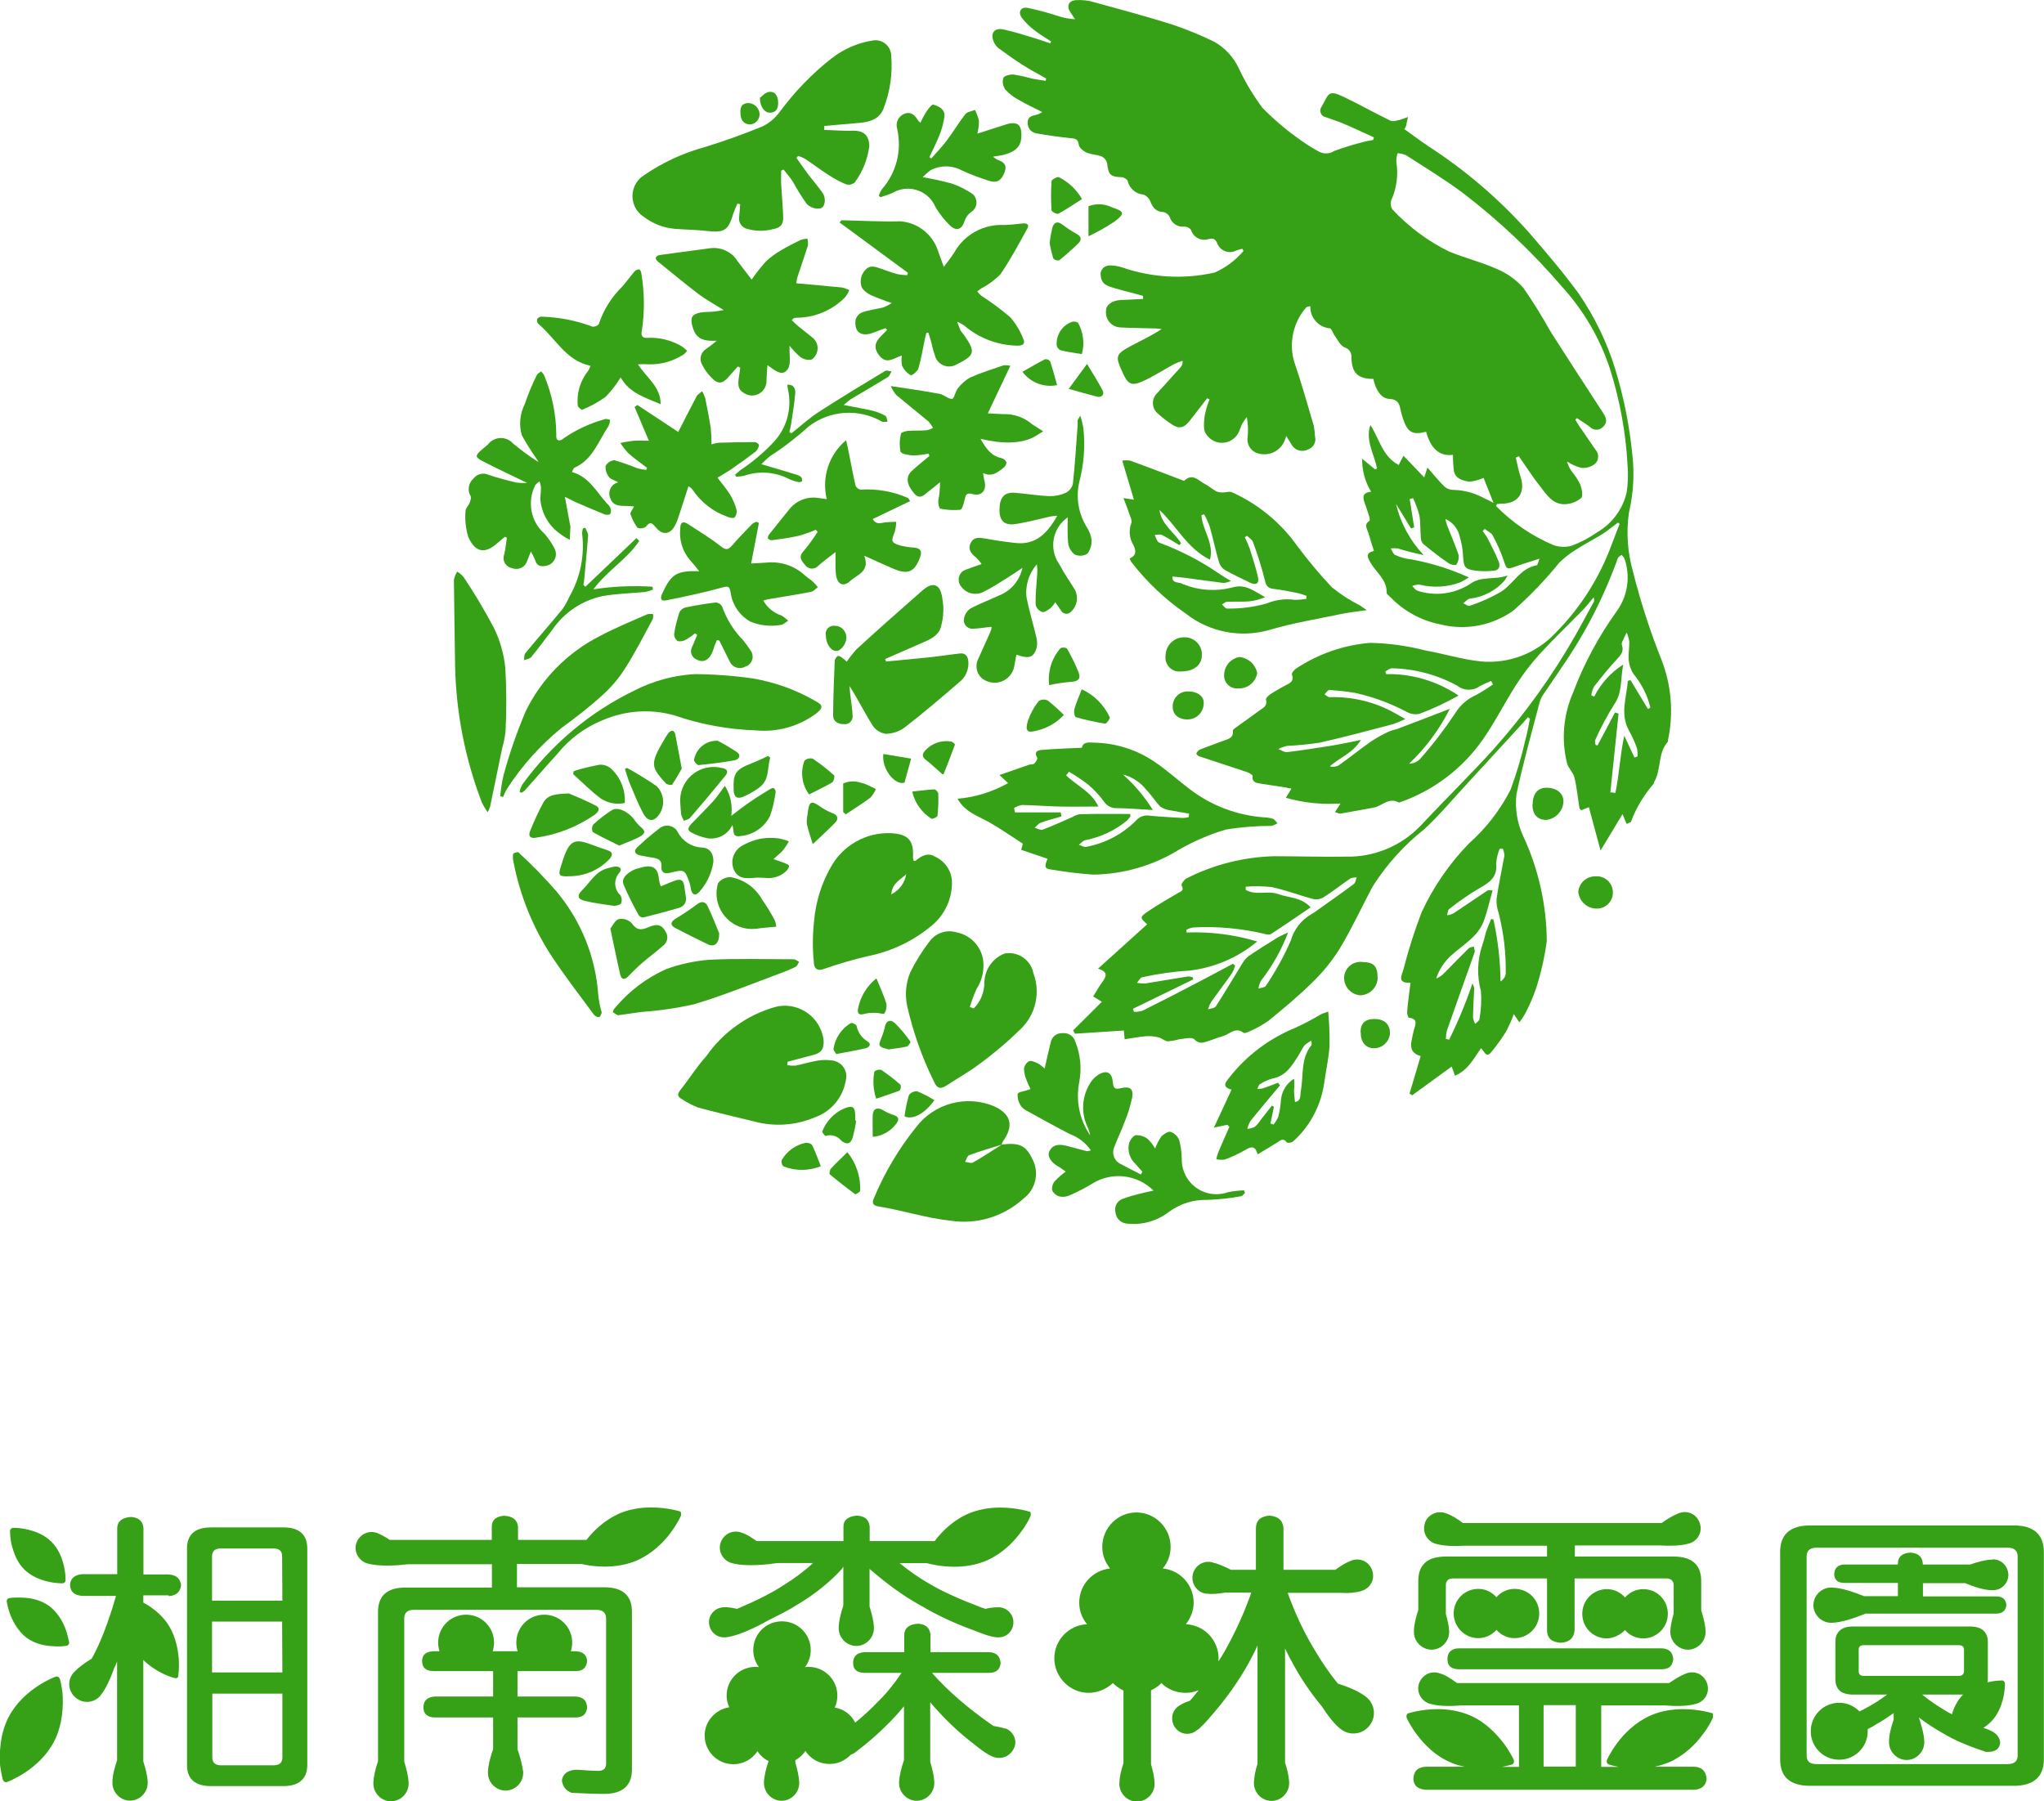 <?xml version="1.0" encoding="UTF-8"?>
<svg id="_レイヤー_2" data-name="レイヤー 2" xmlns="http://www.w3.org/2000/svg" viewBox="0 0 154.32 136.01">
  <defs>
    <style>
      .cls-1 {
        fill: #36a016;
        stroke-width: 0px;
      }
    </style>
  </defs>
  <g id="_レイヤー_1-2" data-name="レイヤー 1">
    <g>
      <path id="_パス_593" data-name="パス 593" class="cls-1" d="m122.8,62.2l-.3-.73-1.66,2.75-.88-3.27-.59.23c-.05-.07-.11-.11-.12-.16-.13-.77-.2-1.56-.38-2.31-.09-.37-.43-.67-.55-1.04-.46-1.81-.29-3.71.46-5.41.82-2.18,1.93-4.23,3.29-6.12.83-1.15,1.04-2.64.57-3.98-.04-.1-.14-.18-.21-.27-.1.09-.25.16-.29.27-1.05,2.93-2.48,5.71-4.26,8.27-.43.66-.89,1.3-1.33,1.96-.13.18-.23.39-.3.6-.61,2.32-1.26,4.64-1.76,6.98-.12,1.07.05,2.16.5,3.14,1.16,2.49,1.77,5.19,1.79,7.94-.16,1.21-.43,2.4-.8,3.56-.23.67-.51,1.31-.84,1.94-.13.22-.27.44-.43.64l-.42-.62c-.17.46-.36.9-.59,1.33-.34.54-.71,1.06-1.12,1.55-.39.48-.51-.1-.77-.3-.55.79-.98,1.66-1.96,2.07l-.25-.69-2.98,2.17-.2-.13.84-2.83q-.86-.23-.7-1.09c.05-.29.11-.57.18-.85.1-.41.38-.86-.37-.96-.07,0-.15-.32-.13-.49.06-.7.16-1.39.25-2.14-1.02.03-.68-.52-.53-1.02.37-1.46.83-2.9,1.37-4.31.89-1.92,2.1-3.68,3.58-5.2,1.29-1.14,2.35-2.52,3.14-4.06.45-1.22.82-2.47,1.11-3.74.15-.53.24-1.08.35-1.62l-.16-.1c-.13.15-.26.3-.39.45-1.47,1.6-2.94,3.2-4.42,4.81-1,1.08-1.94,2.21-3.02,3.2-1.48,1.17-2.75,2.57-3.78,4.15-.07.13-.16.25-.22.38-.78,1.48-1.49,3.01-2.35,4.44-.57.92-1.24,1.76-2.02,2.52-1.07,1.06-2.23,2.03-3.4,2.98-.48.33-.98.61-1.52.83-.1.05-.29.11-.35.06-.61-.47-1.04.11-1.54.25-.46.13-.89.32-1.35.45-.28.11-.61.04-.81-.2-.2-.2-.76-.05-1.15-.01-.28.08-.56.13-.85.16-.24-.02-.46-.24-.7-.3-.31-.08-.64-.11-.96-.09-.52.04-1.04.15-1.61.23l-.06-.66-3.69.24-.14-.25,2.17-2.16-.66-.4c.24-.39.46-.77.72-1.13s.45-.73-.35-.97l3.71-3.35c-.55-.5-.57-.54.04-.96.73-.5,1.5-.94,2.27-1.39.24-.14.51-.18.29-.59-.05-.09.2-.44.36-.52,2.06-1.05,4.32-1.62,6.63-1.68,1.8,0,3.59.06,5.39.03,2.14.06,4.21-.8,5.69-2.36,1.81-1.94,3.71-3.79,5.49-5.76,2.36-2.65,4.44-5.54,6.19-8.62.47-.83.91-1.67,1.37-2.5.05-.11.04-.23-.02-.33-.28.33-.54.68-.84.98-1.06,1.09-2.17,2.14-3.2,3.27-.67.73-1.27,1.52-1.81,2.36-.87,1.36-1.59,2.81-2.51,4.12-1.52,2.18-3.68,3.82-6.18,4.71-.06.02-.14.06-.17.04-.75-.42-1.26.28-1.89.39-.83.15-1.66.31-2.5.45-.11.02-.23-.06-.42-.11l.42-.65c-1.39.09-2.79-.05-4.13-.43l.42-.69c-.29-.06-.51-.11-.74-.14-.53-.08-1.06-.16-1.58-.24-.33-.05-.67-.09-.61-.59,0-.08-.29-.24-.47-.3-1.19-.39-2.39-.79-3.58-1.18-.08-.03-.2-.17-.2-.2.05-.12.14-.23.26-.3.58-.23,1.17-.43,1.74-.65.36-.14.84-.2.76-.79,0-.08.18-.2.3-.28.57-.41,1.15-.82,1.72-1.24.28-.2.62-.35.48-.83-.03-.09.2-.31.33-.39.34-.23.71-.43,1.07-.63s.75-.29.56-.86c-.04-.11.17-.36.33-.46,1.67-1.1,3.58-1.77,5.58-1.93,1.4.03,2.8.22,4.15.57,1.4.25,2.77.68,4.18.83,2.11.2,4.2-.59,5.65-2.14,1.89-1.9,3.34-4.19,4.26-6.71.2-.51.39-1.03.59-1.54l-.13-.09c-.39.29-.76.6-1.16.86-.66.41-1.37.77-2.02,1.19-.45.28-.87.61-1.25.98-1.05,1.3-2.22,2.51-3.47,3.62-1.59,1.13-3.6,1.51-5.49,1.04-1.43-.28-2.75-.99-3.76-2.04-.12-.12-.32-.25-.31-.37.02-.98-.78-1.5-1.2-2.23-.25-.43-.43-.75.24-.91-.15-.48-.29-.91-.41-1.34-.09-.31-.38-.64.07-.93.05-.03.02-.23-.02-.34-.09-.32-.2-.63-.31-.94-.17-.45-.27-.85.46-.92-.46-.75-.69-1.61-.68-2.49l.98.8.14-.07c-.2-1.08-.89-2.1-.5-3.28.68,1.02.89,2.36,2.14,3.02l.36-.7,1.57,1.64.24-.75c.46.52.84,1.01,1.28,1.43.2.18.46.27.73.26.83.03,1.63.26,2.35.67.17.06.33.16.63.31l-.75-1.89c-.34.16-.71.26-1.09.29-.47-.08-1.03-.21-1.15-.8-.05-.41-.08-.82-.07-1.23q-1.5.2-2.03-1.74c-1.03.26-1.4.05-1.74-.98-.08-.24-.15-.48-.2-.72-.09-.47-.24-.75-.83-.78s-.92-.57-1.11-1.12c-.05-.13-.07-.27-.1-.39-1.16,0-1.62-.43-1.66-1.59.05-.35-.17-.69-.51-.79-.34-.14-.54-.6-.78-.93-.12-.16-.2-.49-.33-.51-.86-.07-1.52-.81-1.48-1.68-.15.05-.28.05-.32.11-.97,1.11-1.31,2.64-.91,4.06.55,1.6,1.01,3.24,1.49,4.87.05.26.08.53.09.8.12.42-.12.86-.54.99-.45.23-1,.06-1.24-.39-.09-.16-.2-.32-.39-.63-.04.14-.06.21-.1.29-.31.86-1.26,1.31-2.13.99-.01,0-.02,0-.03-.01-.48-.2-.75-.71-.65-1.22.05-.49.02-.99-.07-1.48-.11.16-.22.3-.32.46s-.12.31-.2.46c-.22.75-1,1.18-1.74.97-.33-.09-.61-.31-.8-.6-.25-.3-.17-.92-.12-1.37.08-.43.2-.84.37-1.25l-.18-.09c-.44.56-.87,1.12-1.31,1.69s-.83.66-1.42.24c-.36-.24-.7-.51-1.03-.81-.42-.38-.45-1.03-.07-1.45.01-.02.03-.03.05-.05.59-.66,1.2-1.31,1.79-1.98.11-.13.16-.3.13-.47-.22.07-.43.15-.63.25-.82.44-1.6.96-2.45,1.33-.78.34-1.06.15-1.41-.62-.62-1.34-.59-1.44.67-2.12.74-.39,1.51-.75,2.25-1.24-.15-.01-.29-.04-.43-.04-.91-.03-1.81-.03-2.72-.08-.63-.04-1.1-.58-1.06-1.21,0,0,0-.02,0-.03,0-.47.47-.8,1.12-.83.56-.02,1.12-.05,1.68-.08v-.23c-.69-.2-1.4-.36-2.1-.57-.48-.15-1.04-.25-1.09-.93-.08-.35.14-.7.5-.78.05-.01.11-.02.16-.02.33,0,.65.05.96.15,2.24.78,4.66.91,6.97.39.84-.37,1.59-.93,2.18-1.63l-.08-.17c-.15.04-.31.08-.46.13-.5.27-1.11.08-1.38-.41-.02-.05-.05-.09-.06-.14-.15-.31-.29-.39-.62-.32-.55.2-1.16-.09-1.35-.65,0,0,0-.01,0-.02-.11-.16-.3-.26-.5-.26-.49.06-.96-.23-1.11-.71-.09-.2-.27-.34-.48-.39-.59-.02-.82-.36-1.01-.85-.1-.22-.28-.39-.51-.47-.57-.05-1.05-.46-1.18-1.03-.03-.12-.28-.27-.43-.28-.88-.03-1.02-.17-1.13-1.09-.06-.21-.21-.39-.41-.48-.36-.14-.78-.14-1.13-.29-.25-.11-.56-.37-.59-.59-.06-.44-.27-.47-.62-.5-.84-.09-1.68-.2-2.51-.35-.42-.03-.74-.38-.73-.8-.01-.54.41-.54.76-.64.12-.05.23-.11.34-.18-.64-.33-1.22-.59-1.76-.91-.39-.2-.73-.47-1.03-.79-.18-.26-.24-.58-.15-.88.08-.17.53-.28.8-.25.49.08.97.19,1.45.32.31.06.63.1.94.15l.05-.17c-.61-.35-1.24-.68-1.83-1.06-.59-.38-1.2-.81-1.78-1.24-.16-.13-.28-.3-.36-.49-.26-.64.05-1.06.73-.92.77.16,1.52.41,2.27.63.43.13.85.28,1.27.42l.07-.14c-.42-.28-.86-.53-1.25-.84-.36-.27-.69-.59-.96-.94-.31-.43-.09-.85.42-.76.78.16,1.56.37,2.32.62.41.14.84.22,1.27.24-.1-.15-.2-.31-.3-.46-.36-.49-.23-.92.36-.98.47-.03.95.02,1.4.16,1.97.54,3.95,1.07,5.91,1.69,1.07.36,2.12.79,3.14,1.29.82.46,1.47,1.17,1.87,2.03.49,1.05,1.09,2.04,1.78,2.97.9.91,1.88,1.74,2.93,2.47.44.31.9.6,1.37.85.36.17.77.15,1.11-.07.75-.28,1.51-.51,2.28-.7.21-.06.44-.09.66-.13l.06-.2c-.77-.35-1.53-.71-2.31-1.04-.44-.19-.89-.32-1.34-.49-.27-.05-.44-.32-.39-.59.02-.08.05-.15.1-.21.55-1,.49-1.29,1.71-.7,1.18.56,2.31,1.21,3.48,1.77.18.09.46-.01.69-.06.21-.06.42-.13.63-.22-.05.23-.1.47-.15.7-.03.08-.07.15-.12.22.6.43,1.2.88,1.81,1.29,2.82,1.82,5.38,4.02,7.61,6.53,1.3,1.5,2.59,3.02,3.76,4.62,1.19,1.75,2.12,3.66,2.74,5.68.64,2.1,1.07,4.25,1.29,6.44.17,1.48.08,2.97-.26,4.42-.21,1.48-.1,2.99.31,4.43.57,2.27,1.29,4.5,2.16,6.68.74,1.91.91,4,.49,6-.01.06,0,.14-.03.18-.76.85-.47,2.06-1.01,3-.03.05-.02.14-.06.17-.74.85-1.32,1.82-1.71,2.88-.05.03-.15.05-.29.13Zm-9.77-24.16l-.08.17c1.24,1.26,2.72,2.27,4.36,2.96.43.14.9.16,1.34.04.68-.25,1.32-.59,1.92-1.01,1.13-.65,1.94-1.74,2.24-3.01.1-.68.13-1.36.07-2.04-.13-2.48-.58-4.94-1.33-7.3-.75-2.29-1.98-4.4-3.6-6.18-2.25-2.63-4.78-5.02-7.53-7.12-1.37-1.02-2.84-1.91-4.28-2.84-.2-.08-.41-.13-.63-.14-.06.21-.09.42-.09.64.16.99.03,2-.38,2.91-.08.24-.05.5.1.71,1.22,1.3,2.66,2.38,4.26,3.16,1.18.49,2.44.79,3.61,1.32.78.32,1.47.82,2.02,1.45.73,1.05,1.4,2.14,2.02,3.25,1.32,2.08,2.67,4.14,4.01,6.21.23.35.31.69-.03,1.01-.26.28-.69.29-.97.03-.01-.01-.02-.02-.03-.03-.31-.24-.65-.44-.98-.66l-.11.12c.09.15.17.3.27.45.41.59.82,1.19,1.23,1.79.29.3.29.78,0,1.08-.29.23-.66.35-1.04.32-.39-.1-.75-.26-1.09-.48.07.27.2.53.37.76.25.3.46.63.63.98.12.32.23.86.06,1.02-.34.28-.75.44-1.19.46-.96.05-1.42-.74-1.92-1.37-.57-.72-1.06-1.5-1.59-2.25l-.23.1c.12.49.2.98.36,1.45.39,1.18-.17,2.02-1.39,2.03-.12,0-.23.02-.35.03h0Zm-19.93,34.75l.15.11c-.05.2-.13.4-.24.59-.51.73-1.05,1.43-1.57,2.16-.1.18-.18.36-.23.56.2-.07.5-.08.59-.23.69-1.07,1.34-2.17,2.01-3.26.12-.21.29-.4.48-.54.72-.49,1.46-.95,2.2-1.41.25-.13.5-.25.76-.36-.5,1.32-1.2,2.55-2.06,3.66-.09.18-.15.37-.18.57.2-.06.48-.07.56-.2.73-1.08,1.36-2.22,1.88-3.41.24-.85.8-1.57,1.57-2.01.07-.04.14-.08.21-.13,1-.71,2-1.41,2.98-2.14.13-.09.15-.33.22-.5-.16,0-.33.02-.48.08-.7.48-1.37,1.01-2.08,1.46-.24.12-.52.15-.78.08-1.03-.28-2.04-.67-3.08-.89-.65-.07-1.31-.08-1.96-.03v.24c.75.45,1.66.03,2.46.32s1.72.22,2.44,1c-1.03.7-2,1.37-2.98,2.01-.15.06-.32.06-.47,0-1.78-.42-3.6-.59-5.42-.49-.18.03-.35.09-.51.18l.02.2c1.8-.07,3.61.16,5.33.68-1.46,1.22-3.25,1.98-5.14,2.2-1.2.07-2.38.24-3.55.5-.15.03-.26.28-.39.42.2.04.41.06.62.05,1.07-.17,2.14-.36,3.22-.53.13,0,.25.02.37.06l.04.16-4.55,2.22.07.23c.22.01.43-.02.64-.08,1.39-.69,2.77-1.4,4.14-2.12.9-.47,1.81-.96,2.73-1.45h0Zm19.63-21.1l-.15-.27c-.29.11-.58.24-.86.39-.51.37-1.2.36-1.69-.03-1.51-.83-3.2-1.28-4.92-1.32-.17-.01-.35.15-.52.24l.06.2c1.95-.04,3.86.53,5.47,1.62-.94.53-1.92.99-2.93,1.37-.31.08-.64.04-.93-.11-1.24-.66-2.57-1.16-3.94-1.46-.65-.11-1.3-.18-1.96-.22-.11,0-.24.21-.36.33.13.07.26.22.39.21,1.72-.05,3.43.36,4.93,1.21.22.12.43.24.78.44-.29.14-.59.27-.9.38-1.86.49-3.71.99-5.59,1.41-.81.12-1.62.2-2.44.24-.23.05-.45.13-.66.24.23.08.46.26.67.23,1.13-.14,2.25-.31,3.37-.49.68-.11,1.35-.26,2.2-.43-.65,1.04-1.64,1.34-2.35,2,.21.06.44.03.64-.06.84-.59,1.64-1.24,2.48-1.83.44-.29.9-.54,1.38-.76.19-.07.39-.13.59-.18,1.29-.49,2.58-.98,3.97-1.52-.78,1.55-1.82,2.95-3.07,4.14.31,0,.6-.13.82-.35.96-1.08,1.84-2.23,2.64-3.43.38-.63.94-1.12,1.61-1.41.43-.24.85-.5,1.25-.79h0Zm-1.83-8.09c-.2.13-.41.25-.63.36-.99.38-2.08.44-3.11.18-.19,0-.37.04-.54.11.14.12.26.33.42.36,1.32.43,2.77.24,3.94-.51.86-.64,1.82-.28,2.84-.65-.07.13-.14.26-.22.38-.68.77-1.62,1.26-2.63,1.37-.18.03-.33.23-.49.35.15.07.35.23.46.2.85-.28,1.68-.65,2.45-1.11.9-.61,1.42-1.75,2.64-1.96.06-.01.09-.21.2-.5-.73.24-1.3.41-1.85.61-.62.23-.64.17-.84-.44-.22-.66-.51-1.3-.84-1.92-.11-.21-.4-.33-.61-.49l-.15.16c.13.17.25.34.36.52.3.59.61,1.18.85,1.78.12.3.07.66-.37.69-.45.05-.91.05-1.36,0-.83-.11-.9-.25-.96-1.08-.02-.52-.11-1.03-.26-1.52-.13-.58-.53-1.07-1.08-1.31.06.23.09.36.13.48.29.75.62,1.48.87,2.24.04.25-.02.52-.16.73-.04.07-.44.01-.59-.1-.66-.46-1.3-.95-1.92-1.46-.12-.14-.18-.31-.18-.49-.05-.56-.01-1.12-.11-1.67-.12-.44-.28-.88-.47-1.29l-.26.06.34,2.14-.24.08-1.13-1.85c.34,1.45,1.06,2.78,2.09,3.86-.66-.13-1.32-.3-1.96-.5-.18-.02-.35-.02-.53,0,.11.17.18.43.33.49.39.18.82.3,1.25.34,1.5.28,2.96.74,4.35,1.37h0Zm1.79,23.63c-.24.84-.41,1.65-.7,2.4-.19.45-.48.85-.84,1.18-.52.5-1.13.91-1.66,1.4-.48.46-.85,1.03-1.06,1.67.24-.09.46-.24.63-.43.61-.62,1.21-1.24,1.83-1.85.09-.08.25-.09.38-.13.02.15.1.32.06.44-.69,1.96-1.4,3.93-2.09,5.9-.05.21-.07.42-.08.63l.25.06c.68-1.38,1.27-2.8,1.76-4.25.06.12.1.24.13.36-.03.74-.08,1.48-.09,2.22.03.17.08.33.17.48.11-.12.31-.24.32-.37.12-.69.16-1.4.11-2.1-.31-1.13-.28-2.33.09-3.44.11-.31.2-.63.27-.96.12-.36.27-.71.41-1.05l.17.03c.34,1.54.52,3.11.54,4.69.2-.13.35-.33.39-.57.03-1.56-.15-3.11-.54-4.62-.12-.35-.17-.71-.15-1.07.16-1.08.39-2.16.59-3.23,0-.19-.05-.37-.12-.54h-.23c-.15.35-.24.72-.27,1.11.11,1.02-.48,1.44-1.26,1.87-.8.47-1.56,1-2.29,1.58-.11.08-.11.31-.15.47.16-.02.32-.07.47-.14.86-.57,1.7-1.15,2.56-1.72.05-.05.17-.02.4-.02h0Zm9.23-13.43l.28.08-.62,5.94.38.05c.3-1.41.35-2.87.67-4.32l.77,1.65.24-.09c0-.21-.01-.43-.06-.64-.16-.45-.36-.88-.59-1.3-.7-1.26-.18-2.51-.09-3.76l.2-.06,1.32,2.19.18-.12c-.22-.91-.65-1.77-1.24-2.49-.22-.31-.35-.67-.39-1.05-.05-.47.05-.95.04-1.43-.04-.24-.1-.47-.2-.69-.12.25-.25.5-.36.76-.02.08-.01.17.02.25.12.42-.09.68-.37.98-.62.66-1.19,1.37-1.75,2.09-.11.2-.18.43-.21.66l.22.1c.5-.99,1.25-1.82,2.19-2.42-.22,1.13-.05,2.11-.68,3.01-.54.86-1.02,1.75-1.43,2.68-.05.1,0,.25.02.37l.15.05,1.32-2.49Z"/>
      <path id="_パス_594" data-name="パス 594" class="cls-1" d="m62.26,9.81c.71.02,1.42.08,2.13.06.82-.02,1.24.36,1.24,1.18-.13.99-.51,1.93-1.1,2.73-.18.15-.42.2-.65.14-.48-.2-.93-.45-1.36-.73-.59-.38-1.15-.81-1.74-1.2-.16-.09-.34-.16-.52-.22l-.13.15c.29.41.57.82.87,1.22.36.48.76.93,1.1,1.42.29.41.21,1.09-.18,1.18-.37.05-.73-.07-1-.33-.39-.54-.74-1.1-1.05-1.68-.21-.33-.47-.62-.71-.93l-.18.08c0,.36-.02.72,0,1.07.05.81.12,1.61.15,2.42.02.54-.17.84-.81.94-.62.16-1.27.15-1.88-.02-.44-.09-.72-.51-.63-.95,0-.01,0-.02,0-.03.04-.29.05-.59.07-.89l-.2-.05c-.12.24-.22.49-.31.74-.37,1.28-.68,1.48-1.98,1.33-.8-.09-1.61-.1-2.42-.16-.85-.07-1.67-.38-2.35-.9-.87-.55-1.13-1.7-.58-2.57.14-.22.32-.41.54-.55,1.42-.98,2.99-1.71,4.65-2.16,1.48-.46,2.94-.98,4.37-1.57.5-.25.93-.62,1.26-1.07,1.12-1.52,2.44-2.89,3.92-4.05.92-.72,2.01-1.19,3.16-1.36.65-.09,1.25.37,1.34,1.03,0,.05.01.11.01.17.1,1.31-.08,2.62-.55,3.85-.28.88-1.05,1.11-1.87,1.18-.88.08-1.76.15-2.64.23v.32Z"/>
      <path id="_パス_595" data-name="パス 595" class="cls-1" d="m84.83,37.61l.78.12-.88-2.95c.2-.03.4-.03.6,0,1.27.47,2.55.95,3.81,1.43.09.04.25.11.28.08.62-.59,1.06,0,1.54.25.31.16.58.41.89.57.17.06.35.09.53.07.2,0,.44-.09.61-.02,1.99.89,3.71,2.3,4.97,4.09.81,1.08,1.67,2.11,2.59,3.09.65.53,1.36.99,2.12,1.37.12.08.24.16.52.36-.77.11-1.36.17-1.93.29-1.82.38-3.66.68-5.44,1.21-2.19.62-4.54.15-6.32-1.26-1.55-1.07-2.93-2.38-4.09-3.88-.05-.08-.09-.17-.12-.26.53-.24.49-.59.27-1.04-.3-.49-.35-1.08-.15-1.62.09-.22-.12-.59-.21-.88s-.22-.59-.38-1.02Zm4.35,3.39l-.14.16c-.44-.26-.86-.54-1.32-.77-.15-.07-.36,0-.54,0,.07.18.14.35.24.51.05.07.18.1.27.14,1.51.57,2.94,1.31,4.27,2.22.32.22.64.42.98.61-.17.07-.35.12-.53.15-.98-.12-1.95-.26-2.93-.39-.32-.04-.64-.06-.96-.1-.04.56.48.39.74.55.04.02.07.04.11.05,1.17.46,2.45.54,3.66.23,1.02-.31,1.69.31,2.49.73-.4.17-.82.28-1.25.32-.54.04-1.08,0-1.62.03-.14,0-.26.13-.39.2.13.11.26.32.37.31,1.01.02,2.02-.11,2.99-.38.67-.28,1.4-.38,2.13-.28.3,0,.59-.02.89-.08v-.22c-.2-.08-.41-.14-.62-.2-.63-.12-1.26-.26-1.89-.33-.51-.06-.57-.36-.67-.79-.24-.94-.53-1.86-.87-2.76-.06-.18-.3-.31-.45-.46l-.16.12c.14.27.26.54.36.82.23.73.47,1.45.64,2.2.1.45-.14.63-.59.41-.65-.32-1.31-.62-1.94-.98-.21-.15-.36-.36-.43-.61-.25-.87-.44-1.77-.68-2.63-.12-.33-.26-.65-.43-.95l-.2.07c.05,1.12.98,2.1.64,3.36-1.73-.85-2.51-2.55-3.81-3.75.15,1.1,1.1,1.66,1.62,2.49Z"/>
      <path id="_パス_596" data-name="パス 596" class="cls-1" d="m79.08,64.84l-1.98-.67.12-.47c-.87-.56-1.67-1.12-2.51-1.6-.84-.48-1.82-.75-2.42-1.79,1.34-.11,2.65-.52,3.82-1.18l-.65-.61c.81-.28,1.51-.53,2.21-.77.14-.05.32-.01.42-.1s.27-.35.22-.44c-.29-.5.11-.57.39-.59.96-.08,1.93-.11,2.98-.16.1-.5.58-.39,1.06-.38,1.56.05,3.08.54,4.38,1.41.98.65,1.85,1.46,2.79,2.16,1.58,1.19,3.47,1.9,5.44,2.06.25,0,.5.04.74.11.14.05.24.22.36.34-.14.09-.29.16-.46.2-1.15,0-2.3.09-3.44.28-1.23.36-2.4.87-3.51,1.5-1.96,1.22-4.22,1.87-6.52,1.9-1.07-.08-2.14-.21-3.2-.39-.45-.05-.48-.23-.23-.8Zm6.24-3.41l.03.2c-.07.11-.16.22-.25.32-.91.75-2,1.26-3.16,1.49-.18.04-.33.23-.49.35.2.05.4.2.57.15,1.41-.26,2.71-.95,3.73-1.96.25-.31.65-.46,1.04-.39.83.08,1.65.12,2.48.17.16,0,.32-.03.48-.06l.02-.27c-.44-.07-.89-.14-1.33-.23-.3-.03-.58-.13-.83-.29-.39-.39-.68-.89-1.07-1.28-.44-.57-1.07-.97-1.76-1.15.88.78,1.64,1.68,2.26,2.68-.97-.05-1.83-.13-2.68-.14-.39.03-.77-.15-1-.48-.34-.47-.74-.9-1.18-1.28-.47-.36-.96-.69-1.47-.99l-.22.27c.8.79,1.94,1.25,2.43,2.36-1.02,0-1.96.02-2.91,0-.95-.02-1.9-.1-2.85-.12-.21.04-.42.12-.6.23l.07.33h3.46l.04.31c-.52.15-1.04.28-1.55.47-.18.06-.31.25-.46.38.2.05.44.21.59.15.77-.29,1.52-.64,2.28-.97.16-.1.33-.16.51-.2,1.28-.04,2.56-.02,3.83-.02h0Z"/>
      <path id="_パス_597" data-name="パス 597" class="cls-1" d="m72.25,24.27c.13.33.2.52.27.69.07.1.15.2.23.29.94,1.34.88,1.57-.59,2.3-.55.28-1.21.06-1.49-.48-.02-.03-.03-.06-.04-.09-.12-.35-.23-.71-.3-1.07-.07-.27-.16-.53-.24-.79l-.15.02c-.03.13-.07.25-.1.38-.16.77-.28,1.54-.5,2.29-.07.23-.5.57-.59.52-.28-.17-.5-.41-.64-.7-.06-.26-.06-.53-.02-.79-.62.2-1.16.72-1.72-.01-.69-.91.11-1.36.6-1.92l-.12-.13c-.31.11-.62.22-.92.34-.92.35-1.47-.05-1.33-1,.08-.25.28-.46.53-.55.5-.17,1.04-.23,1.57-.36.22-.09.43-.2.63-.33-.56-.18-1.11-.39-1.65-.63-.28-.15-.64-.45-.66-.7-.13-.52.09-1.07.54-1.36.19-.08.4-.08.59-.02.52.15,1.01.37,1.53.51.27.06.54.09.81.1l.06-.18-5.16-3.8c.1-.12.12-.17.15-.17,1.48.03,2.96.12,4.44.08,1.31.1,2.43.98,2.84,2.23.11.35.25.68.44,1.21.35-.48.61-.79.81-1.13.76-1.32,2.2-2.11,3.73-2.03.47-.01.95-.07,1.42-.12.3-.03.51.08.35.37-.65,1.18-1.28,2.36-2.04,3.47-.41.42-.89.78-1.42,1.05-.11.08-.22.16-.33.24.09.12.2.23.31.33.76.49,1.49,1.03,2.18,1.62.42.48.75,1.03.98,1.62.18.37,0,.54-.46.53-1.48-.03-2.91-.58-4.03-1.55-.17-.1-.34-.2-.52-.27Z"/>
      <path id="_パス_598" data-name="パス 598" class="cls-1" d="m54.1,25.73c-1.16.05-1.61-.23-1.84-1.16-.15-.6,0-.85.62-.97.32-.06.66-.04.98-.07.22-.02.43-.06.78-.12-.72-.45-1.32-.77-1.87-1.18-1.05-.8-2.07-1.65-3.1-2.48-.09-.07-.18-.21-.16-.29s.16-.18.27-.2c1.29-.18,2.57-.34,3.86-.52.82-.1,1.63.29,2.06,1l1.05,1.37c.33-.48.69-.94,1.08-1.37.36-.34.76-.63,1.19-.87.46-.27.94-.52,1.42-.75.17-.06.34-.09.52-.1.04.16.05.33.04.5-.25.81-.54,1.61-.8,2.42-.04.15-.06.3-.08.45,1.19.11,2.32.2,3.45.32.19.04.38.11.55.2-.08.2-.19.39-.33.55-.96.97-2.26,1.52-3.62,1.53-.08,0-.16.01-.24.04-.03,0-.06.05-.15.15.17.16.34.33.51.47.37.3.75.59,1.11.89.42.39.44,1.04.05,1.46-.05.06-.11.1-.17.15-.3.06-.61-.01-.86-.2-.3-.25-.57-.54-.81-.85-.03.67.13,1.34-.12,1.75-.41.64-.98.12-1.55-.28-.03.45-.06.79-.07,1.12.04.6-.41,1.13-1.01,1.17-.25.02-.49-.05-.7-.19-.46-.25-.44-.66-.39-1.08.04-.28.08-.55.12-.82l-.18-.1c-.22.25-.45.49-.66.74-.51.6-.83.64-1.37.07-.26-.27-.48-.57-.65-.91-.26-.41-.14-.94.26-1.21.02-.01.04-.02.06-.04.26-.18.52-.38.76-.59Z"/>
      <path id="_パス_599" data-name="パス 599" class="cls-1" d="m87.21,86.72c.12-.32.28-.63.47-.91.17-.18.5-.39.69-.35.29.1.53.32.65.6.13.46.19.93.2,1.41-.04,1.45,1.09,2.66,2.54,2.7.34.01.67-.05.99-.16.39-.07.78-.12,1.18-.13l.06.2c-.09.08-.18.22-.28.24-.85.16-1.71.25-2.57.28-1.02-.03-2.02.28-2.85.88-.91.71-2.05,1.04-3.2.91-.45-.03-.82-.38-.87-.83-.12-.45.13-.91.57-1.05.41-.15.82-.27,1.24-.37.33-.09.67-.16,1.06-.24-1.23-1.23-3.15-1.45-4.62-.53-.55.33-1.12.63-1.7.88-.25.11-.52.15-.78.09-.25-.07-.45-.24-.56-.48-.02-.25.05-.5.22-.69.25-.26.52-.5.81-.71-.21-.14-.37-.28-.56-.38-.56-.31-.87-.79-.66-1.18.27-.51.76-.51,1.25-.39s1.04.28,1.56.41c.07.02.15-.03.31-.06-.39-.57-.96-1-1.61-1.24-1.1-.57-2.19-1.18-3.27-1.77-.19-.09-.34-.24-.45-.42-.15-.25-.22-.54-.2-.83.04-.15.46-.19.71-.28l.26-.09c-.11-.25-.23-.47-.31-.71-.11-.26-.18-.54-.18-.82.03-.24.17-.45.38-.57.17-.07.45.06.66.16.19.11.36.24.52.39.16-.72.3-1.34.45-1.95.07-.43.45-.74.88-.72.45-.05.87.22.99.66.38.95.48,1.99.3,2.99-.29,1.41,0,2.88.82,4.07-.04-.18-.08-.35-.15-.52-.55-1.07-.51-2.35.12-3.38.15-.27.36-.49.61-.66.65-.41,1.07-.21,1.13.57.03.43.17.53.59.43.67-.17.98.03.87.68-.14.68-.35,1.34-.62,1.98-.22.59-.51,1.18-.73,1.77-.22.48-.02,1.05.46,1.28.51.28,1.03.54,1.54.8l.12-.2c-.17-.2-.35-.39-.52-.59-.44-.4-.63-1.01-.48-1.59.08-.24.31-.56.52-.59.31,0,.62.09.87.28.23.22.42.46.57.74Z"/>
      <path id="_パス_600" data-name="パス 600" class="cls-1" d="m39.77,36.45c-1.22-.59-2.3-1.09-3.35-1.64-.56-.29-.55-.42-.06-.84.16-.14.32-.27.47-.4.41-.55,1.19-.66,1.74-.24.06.05.12.1.17.16.61.51,1.25.98,1.92,1.4l-.21-.34c-.38-.54-.73-1.1-1.05-1.68-.23-.78-.15-1.63.22-2.36.25-.74.55-1.47.9-2.17.05-.12.21-.2.33-.3.08.1.2.2.24.32.59,1.42.9,2.93.91,4.47-.05.47.25.55.59.24.94-.64,1.98-1.12,3.08-1.42.1-.05.26.03.39.05,0,.16-.05.31-.11.46-.77,1.13-1.19,2.55-2.59,3.16-.06.03-.08.14-.18.32,1.28.35,1.84,1.48,2.63,2.36.11.09.2.21.27.34.06.15.06.31,0,.46-.05.08-.31.09-.43.04-.75-.3-1.48-.62-2.22-.94-.22-.1-.43-.22-.78-.39.15.8.26,1.46.39,2.12.01.04.02.08.03.12-.02.34-.04.67-.05,1.01-.28-.14-.54-.3-.78-.49-.82-.59-1.34-1.51-1.44-2.51-.01-.33.05-.65.04-.98-.02-.15-.05-.29-.11-.43-.11.09-.25.17-.32.29-.63,1.24-.34,2.76.71,3.67.28.33.53.69.73,1.07.25.43.11.98-.32,1.23-.08.05-.17.08-.25.1-.39.09-.75.07-.88-.43-.09-.22-.2-.44-.32-.64-.12.31-.2.5-.27.69-.13.46-.61.73-1.08.59-.02,0-.04-.01-.06-.02-.43-.07-.72-.48-.64-.9,0-.05.02-.1.04-.14.1-.41.13-.84.2-1.26l-.15-.07c-.21.18-.42.35-.63.53-1.09.95-1.74.38-2.14-.53-.19-.64-.26-1.3-.2-1.96,0-.2.22-.38.3-.59.06-.16.15-.4.08-.52-.25-.43-.17-.98.2-1.31.27-.37.77-.49,1.18-.29.68.23,1.38.41,2.09.58.26.03.53.04.79.02Z"/>
      <path id="_パス_601" data-name="パス 601" class="cls-1" d="m75.6,86.42c1.47-.17,1.91.08,2.47,1.37.36.97.05,2.05-.76,2.68-1.5,1.38-3.54,2.01-5.55,1.7-1.87-.2-3.63-.79-5.46-1.08-.37-.06-.5-.26-.32-.62.8-1.92,1.86-3.71,3.16-5.33,1.38-1.84,3.84-2.5,5.96-1.59,1.27.61,1.44,1.48.61,2.65-.04.07-.07.15-.09.23-.82.26-1.64.49-2.44.79-.15.05-.22.33-.32.51.2.02.45.13.59.05.74-.41,1.44-.89,2.16-1.34Z"/>
      <path id="_パス_602" data-name="パス 602" class="cls-1" d="m73.52,76.14c.52-.52.8-1.23.8-1.96.02-.97.62-1.83,1.52-2.18,1.01-.19,1.98.47,2.18,1.48.55,1.46.18,3.11-.94,4.2-.97.95-2.01,1.84-3.11,2.64-.78.6-1.66,1.08-2.49,1.63-.44.29-.72.28-.96-.27-.9-1.82-1.58-3.74-2.03-5.72-.18-.86-.1-1.75.24-2.55.4-.81.88-1.59,1.43-2.3.47-.67,1.32-.95,2.1-.7,1.01.21,1.78,1.01,1.96,2.03.11.78-.06,1.57-.49,2.23-.2.44-.37.9-.51,1.37l.29.1Z"/>
      <path id="_パス_603" data-name="パス 603" class="cls-1" d="m59.43,80.43c.21.03.43.04.64.03.55-.11,1.08-.28,1.63-.37.37-.07.74-.07,1.11-.02.65.06,1.14.64,1.08,1.29,0,.07-.02.13-.03.2-.21,1.3-1.11,2.38-2.35,2.81-1.44.61-3.05.72-4.56.31-1.42-.35-2.85-.67-4.26-1.06-.42-.16-.83-.38-1.21-.63-.33-.18-.37-.37-.11-.69.67-.84,1.24-1.77,1.96-2.56,1.26-1.8,3.09-3.11,5.2-3.71,1.58-.4,3.18.56,3.58,2.14.03.12.05.24.07.36.04.64-.14.96-.76,1.12l-1.96.52-.02.24Z"/>
      <path id="_パス_604" data-name="パス 604" class="cls-1" d="m68.97,64.99c.07,0,.13.03.15.01.45-.39.94-.66,1.51-.3.71.33,1.18,1.02,1.24,1.8.05,1.31-.52,2.56-1.53,3.39-1.36,1.14-2.97,1.92-4.71,2.28-1.15.26-2.28.59-3.39.98-.63.23-.78-.09-.8-.53-.1-1.01-.09-2.03.02-3.05.12-1.43.54-2.82,1.25-4.07.9-1.66,2.67-2.67,4.56-2.59,1.28.07,1.73.52,1.66,1.83,0,.08.02.15.04.23Zm-.55,1.02c-.42.41-1.06.65-1.13,1.52.6-.3,1.02-.86,1.13-1.52h0Z"/>
      <path id="_パス_605" data-name="パス 605" class="cls-1" d="m74.8,47.33c-.49.05-.9.13-1.3.14-.36.05-.69-.21-.73-.57,0-.04,0-.07,0-.11.03-.33.2-.62.46-.82.7-.39,1.47-.66,2.2-1.01.9-.35,1.56-1.13,1.76-2.08-.41.27-.81.55-1.23.81-.55.34-1.08.69-1.66.97-.56.33-1.29.19-1.69-.32-.31-.32-.31-.83,0-1.14.08-.08.18-.14.29-.18.36-.14.73-.26,1.21-.43-.12-.18-.26-.34-.41-.49-.37-.29-.66-.62-.41-1.11s.69-.39,1.14-.32c.75.14,1.51.25,2.27.33,1.53.16,2.38-.76,3.13-2.06-.25.03-.39.03-.54.06-.88.2-1.75.44-2.64.57-.84.12-1.2-.26-1.19-1.09.01-.94.37-1.34,1.19-1.27.86.07,1.72.22,2.59.25.41.01.82-.07,1.2-.24.27-.13.48-.37.56-.67.16-1.48.25-2.96.36-4.44v-.37c0-.05.05-.1.2-.35.1.29.17.59.23.9.15,1.37.05,2.75-.3,4.08-.28,1.18-.07,2.42.57,3.45.18.28.3.59.35.92.03.38-.08.75-.31,1.06-.29.19-.65.21-.96.07-.28-.22-.46-.53-.5-.89-.05-.64-.05-1.28-.02-1.92-1.15.78-1.45,2.35-.67,3.51.02.03.04.06.06.09.33.64.76,1.24,1.14,1.86.29.55.18,1.23-.27,1.65-.16.2-.46.23-.66.07-.05-.04-.09-.09-.12-.15l-.43-.62c-.1.17-.23.32-.37.46-.2.13-.45.33-.62.28-.24-.09-.42-.29-.49-.54-.02-.74.06-1.49.11-2.23.03-.28.02-.56-.02-.83-.61.7-.9,1.63-.77,2.55.2.99.5,1.96.73,2.95.07.26.08.53.03.79-.23.76-.59.87-1.53.53-.05.25-.09.48-.14.71-.06.83-.78,1.46-1.61,1.41-.26-.02-.52-.11-.74-.25-.48-.32-.66-.94-.43-1.47.32-.72.65-1.43.97-2.16.04-.1.06-.21.08-.32Z"/>
      <path id="_パス_606" data-name="パス 606" class="cls-1" d="m66.88,49.95c1.13-.11,2.26-.21,3.39-.33.74-.08,1.47-.2,2.21-.28.41-.04.59.2.63.59.05.59-.19,1.18-.65,1.55-1.37,1.18-2.74,2.35-4.16,3.45-.41.3-.91.47-1.43.48-.4-.06-.76-.29-.98-.62-.61-.96-1.11-1.98-1.75-2.99.02.23.03.46.06.69.06.51.15,1.02.17,1.53.04.32-.19.62-.51.66-.05,0-.1,0-.15,0-.43-.01-.81-.18-.81-.67.01-1.37.06-2.74.12-4.11,0-.13.17-.37.25-.37.17,0,.34.14.66.43.23-.34.48-.66.76-.96,1.53-1.4,3.08-2.78,4.64-4.14.42-.37.95-.92,1.44-.57.34.24.39.97.45,1.5.02.48-.03.96-.15,1.42-.13.69-.68.99-1.27,1.25-.99.43-1.98.86-2.97,1.3l.06.2Z"/>
      <path id="_パス_607" data-name="パス 607" class="cls-1" d="m51.2,32.63c.5-.98.94-1.85,1.39-2.7.09-.16.28-.26.42-.39.09.16.17.33.23.51.15.75.3,1.5.42,2.26.04.41.06.83.06,1.24.18-.06.37-.1.56-.12.9-.03,1.81-.05,2.71-.05.11,0,.32.16.31.22-.02.18-.1.35-.23.48-.61.47-1.23.91-1.86,1.35-.32.22-.67.41-1.04.64.34.45.67.83.94,1.26.21.35.38.74.49,1.13.05.21,0,.44-.14.61-.08.08-.39.03-.56-.06-1.06-.38-1.97-1.08-2.6-2.02-.05-.1-.17-.16-.32-.28-.28.86-.53,1.66-.8,2.46-.06.18-.13.35-.22.51-.35.67-.93.76-1.42.17-.28-.33-.44-.53-.78-.08-.18.13-.42.16-.63.08-.23-.31-.41-.66-.53-1.03-.04-.12.14-.32.27-.58-.26-.02-.45-.04-.64-.04-.47,0-.95-.02-1.14-.55-.21-.43-.04-.95.39-1.16.06-.03.13-.06.2-.07-.29-.16-.57-.23-.69-.39-.19-.23-.29-.53-.27-.84.13-.25.39-.42.67-.44.59.17,1.17.38,1.74.61.22.06.44.1.66.12l.06-.16c-.47-.36-.95-.69-1.39-1.08-.23-.24-.44-.5-.62-.79.33-.08.66-.13.99-.17.39-.03.78,0,1.16,0l-1.08-2.55.21-.15,3.08,2.03Z"/>
      <path id="_パス_608" data-name="パス 608" class="cls-1" d="m74.03,33.14c.41.71.78,1.28,1.57,1.45.17.04.32.16.39.32-.02.18-.11.34-.26.44-.41.3-.81.69-1.51.37.05.27.06.44.11.6.18.71-.22,1.18-.92.98-.48-.13-.51.13-.59.46-.06.26-.18.71-.31.73-.51.05-1.02.02-1.52-.08-.09-.02-.17-.4-.15-.61.09-.46.13-.92.13-1.39-.29.24-.59.49-.88.71s-.63.64-1.05.16c-.59-.67-.68-1.27-.22-1.7s.9-.77,1.35-1.15l-.06-.18c-.38.08-.77.13-1.16.14-.34-.02-.9-.11-.96-.29-.09-.46-.08-.92.04-1.37.02-.09.35-.18.54-.2.45-.03.91,0,1.37-.04.17-.03.34-.09.5-.17-.08-.17-.19-.33-.32-.48-.81-.68-1.64-1.33-2.45-2.01-.17-.21-.31-.43-.42-.68,1.37.21,2.55.37,3.69.59.33.06.64.39.94.38.16-.01.24-.56.44-.8.26-.34.58-.63.96-.83.81-.36,1.66-.62,2.5-.91.17-.01.34,0,.5.04l-1.7,3.59c.39.02.78.05,1.16.06.79-.03,1.57.24,2.17.75.03.03.07.05.1.07l.75.48c-.26.17-.53.33-.8.48q-1.47.68-3.94.08Z"/>
      <path id="_パス_609" data-name="パス 609" class="cls-1" d="m63.1,41.67c-.54.42-.94.71-1.31,1.04-.23.27-.64.3-.91.06-.05-.04-.08-.09-.12-.14-.25-.29-.5-.59-.09-1.02.39-.46.74-.95,1.06-1.45l-.14-.16c-.42.18-.85.34-1.3.46-.66.15-1.34.24-2.01.33-.12,0-.23-.04-.3-.13-.02-.12.02-.23.1-.32.51-.65,1.03-1.28,1.54-1.92.53-.64,1.35-.95,2.17-.82.16.02.32.05.63.09-.4-1.64.16-3.37,1.46-4.45.09.39.16.71.22,1.02.16.81.31,1.62.5,2.43.07.15.22.26.39.28,1.22-.08,2.44.14,3.56.63.03,0,.05.06.16.24l-2.82,1.35c.27.5.69.26,1.07.24.23-.02.46-.02.7-.03,0,.26-.04.52-.11.77-.29.71-.28.81.46,1.03.34.08.69.13,1.04.15.44.05.57.27.43.68-.41,1.16-.91,1.39-2.04.91-.68-.29-1.35-.61-2.19-.98.45,1.2-.53,1.42-1.06,1.91-.49.45-.92.29-1.06-.37-.05-.35-.06-.7-.05-1.05,0-.21,0-.42,0-.78Z"/>
      <path id="_パス_610" data-name="パス 610" class="cls-1" d="m94.95,87.16c-.18-.66-.48-.6-.9-.35-.5.29-1.03.54-1.57.74-.21.03-.43.03-.65-.02.04-.19.09-.37.16-.55.27-.64.55-1.27.83-1.9l-.16-.15-1.01.21,1.33-2.86c-.7-.2-.51-.5-.18-.9,1.29-1.66,3-2.95,4.94-3.75.68-.31,1.34-.65,1.98-1.04.12-.06.26-.1.56-.21.08.86.11,1.73.1,2.6-.07.98-.29,1.96-.43,2.95-.27,1.65-1.09,3.16-2.34,4.27-.09.09-.41.12-.46.05-.28-.36-.48-.14-.73.02-.46.29-.92.56-1.47.89Zm4.08-8.59c-.2.09-.38.22-.54.36-.2.26-.33.58-.51.85-.47.73-.92,1.47-1.89,1.65-.34.09-.66.24-.96.43-.11.06-.14.24-.21.37.14,0,.28-.02.42-.05.39-.13.77-.28,1.15-.43l.15.2c-.75.9-1.51,1.79-2.24,2.7-.1.18-.18.38-.23.59.2-.02.39-.07.57-.16.17-.15.32-.33.44-.52.28-.36.57-.72.85-1.08l.15.09-.26,1.26.23.08c.15-.18.27-.38.36-.59.11-.44.18-.89.21-1.35.08-.63.44-1.19.98-1.52.03.29.03.58,0,.87,0,.29.04.59.07.89.5-.09.38-.52.44-.84.22-1.16-.03-2.43.8-3.45.04-.04.01-.12,0-.33h0Z"/>
      <path id="_パス_611" data-name="パス 611" class="cls-1" d="m39.23,59.79c.04-.2.11-.39.21-.56,2.2-3.04,5.12-5.48,8.49-7.11,1.4-.71,2.94-1.13,4.51-1.22,1.48.01,2.96.12,4.43.33,1.65.29,3.24.86,4.69,1.7.59.31.6.51.08.93-1.31.98-2.93,1.44-4.55,1.29-2.11-.07-4.2-.45-6.19-1.14-1.78-.5-3.68-.37-5.38.36-1.35.54-2.53,1.42-3.44,2.55-.84.92-1.65,1.86-2.48,2.79-.07.06-.16.11-.24.15l-.12-.07Z"/>
      <path id="_パス_612" data-name="パス 612" class="cls-1" d="m36.81,61.32c-.16-.23-.31-.48-.43-.73-1.26-3.28-1.94-6.75-2.02-10.26-.03-2.18-.07-4.36-.09-6.54.04-.22.13-.44.25-.63.18.11.34.25.48.41.83,1.24,1.59,2.52,2.29,3.84.46.94.75,1.96.86,3.01.09,1.59.1,3.19.02,4.78-.05.43-.13.86-.25,1.27-.31,1.48-.61,2.96-.92,4.44-.05.14-.11.29-.18.42Z"/>
      <path id="_パス_613" data-name="パス 613" class="cls-1" d="m74.99,11.85c.1.08.21.16.33.22.45.15.73.38.53.92-.22.6-.55.85-1.12.68-.71-.22-1.41-.48-2.09-.79-.74-.41-1.63-.42-2.38-.03-.22.16-.42.34-.6.53.74.12,1.47.28,2.2.48.56.2,1.1.46,1.59.8.34.32.37.86.05,1.2-.05.06-.12.11-.18.15-.22.15-.39.38-.48.64-.2.66-.61.86-1.12.37-.43-.41-.8-.89-1.1-1.4-.49-1.15-1.82-1.68-2.97-1.19-.09.04-.18.09-.27.14-.3.12-.6.23-.91.32l-.12-.12c.06-.17.14-.34.24-.49,1.09-1.24,1.51-2.93,1.15-4.54-.14-.44.06-.91.47-1.12.48-.23.83,0,1.08.44.06.08.12.15.2.21.13-.29.29-.57.45-.84.15-.21.41-.57.53-.53.43.13.91.36.83.93-.07.47-.19.93-.37,1.37-.22.57-.51,1.11-.76,1.66l.14.11c.38-.44.78-.85,1.14-1.32.5-.66.92-1.37,1.43-2.03.15-.18.48-.22.73-.32.13.26.23.53.3.81,0,.33-.04.66-.12.98l2.03-.65c.14-.05.28-.09.42-.12.56-.09.83.12.87.68.07.98-.33,1.46-1.46,1.72-.15.02-.32.05-.63.1Z"/>
      <path id="_パス_614" data-name="パス 614" class="cls-1" d="m48.16,27.5c.67,1.05,1.72,1.69,1.72,3.02-1.18-.51-2.35-.83-3.02-2.02-.32.53-.71,1.02-1.14,1.47-.55.39-1.14.71-1.76.97-.05.03-.35-.22-.34-.32-.09-.94.19-1.88.78-2.61.08-.12.14-.25.18-.39-1.87-.39-2.64-2.09-3.94-3.17-.09-.1-.12-.24-.08-.37.08-.11.21-.18.35-.17,1.3.04,2.59.29,3.81.75.18.03.37-.05.49-.19.35-1.07.96-2.04,1.76-2.82.33-.37.62-.79.94-1.16.1-.1.23-.15.36-.15.05,0,.15.2.15.3.24,1.43.26,2.89.04,4.32-.08.33,0,.59.42.55.91-.05,1.82.18,2.61.65.14.1.27.21.39.33-.11.11-.2.26-.34.32-.76.47-1.64.72-2.53.7-.28-.02-.56-.02-.85,0Z"/>
      <path id="_パス_615" data-name="パス 615" class="cls-1" d="m37.77,60.11c.04-.54.13-1.07.25-1.59.45-1.65,1.01-3.27,1.68-4.84,1.2-2.44,3.16-4.42,5.58-5.65,1.16-.62,2.39-1.12,3.59-1.65.15-.03.3-.04.45,0,0,.13,0,.27-.05.39-.68,1.25-1.32,2.52-2.09,3.72-.48.75-1.06,1.43-1.72,2.02-.98.89-2.03,1.7-3.1,2.48-1.57,1.29-2.94,2.81-4.05,4.52-.13.21-.24.44-.33.67l-.24-.07Z"/>
      <path id="_パス_616" data-name="パス 616" class="cls-1" d="m57.3,39.47l-.59,3.08c.39-.03.78-.04,1.16-.07,1.05-.11,2.09.23,2.87.94.2.18.43.32.63.5.14.13.26.27.38.42-.18.12-.34.32-.53.35-1.08.21-2.16.38-3.24.56-.1.02-.2.05-.35.1.3.54.8.94,1.38,1.13.18.11.35.25.5.39-.2.11-.39.32-.59.32-.78.13-1.58.04-2.3-.27-.8-.47-1.34-1.27-1.46-2.19-.09-.45-.15-.5-.63-.37-1.39.39-2.81.68-4.23.97-.48.1-.44-.23-.29-.54.67-1.46,1.09-1.71,2.78-1.66-.21-.28-.44-.56-.68-.82-.58-.67-.85-1.55-.75-2.43,0-.41.2-.56.55-.33.85.55,1.72,1.08,2.51,1.7.39.3.56.27.85-.06.48-.56,1.01-1.1,1.52-1.63.09-.07.2-.12.31-.16l.19.08Z"/>
      <path id="_パス_617" data-name="パス 617" class="cls-1" d="m46.64,76.65c-.13-.06-.25-.13-.36-.22-.03-.02.05-.23.13-.3,1.06-1.28,2.4-2.3,3.92-2.97,1.03-.37,2.1-.6,3.19-.69,2.13-.11,4.26-.04,6.39-.04.14,0,.28.12.42.2-.08.13-.14.31-.26.37-.43.21-.87.39-1.32.55-2.12.79-4.2,1.64-6.36,2.28-1.33.3-2.69.49-4.05.59-.53.07-1.06.15-1.69.24Z"/>
      <path id="_パス_618" data-name="パス 618" class="cls-1" d="m45.43,76.47c-.04.08-.09.3-.2.33-.16,0-.31-.07-.4-.2-1.13-1.53-2.3-3.04-3.33-4.63-1.33-2.1-2.26-4.44-2.73-6.88-.05-.2-.06-.41-.03-.61.02-.07.34-.17.39-.13,1.01.92,1.96,1.9,2.86,2.93,1.87,2.22,2.99,4.98,3.18,7.88.05.44.14.88.26,1.3Z"/>
      <path id="_パス_619" data-name="パス 619" class="cls-1" d="m54.13,48.34c-.09.21-.2.42-.25.64-.26.82-.73,1.12-1.28.82-.35-.14-.52-.53-.38-.88.01-.04.03-.07.05-.11.13-.29.25-.58.37-.87l-.17-.12c-.21.18-.43.33-.67.47-.19.12-.41.16-.63.12-.18-.13-.28-.33-.27-.55.08-.55.22-1.08.39-1.61.09-.19.25-.33.45-.38.76-.16,1.54-.29,2.31-.38.21.02.39.15.48.33.34.96.89,1.83,1.6,2.55.18.22.35.46.51.7.28.34.24.84-.1,1.12-.08.07-.18.12-.28.15-.4.22-.91.08-1.13-.32-.02-.03-.03-.07-.05-.1-.26-.51-.51-1.03-.77-1.55l-.2-.04Z"/>
      <path id="_パス_620" data-name="パス 620" class="cls-1" d="m53.86,65.08c-.13.85-.5,1.64-1.08,2.28-.28.3-.52.21-.61-.2-.03-.18-.07-.37-.12-.54-.35-.96-.39-.98-1.37-.74-.41.1-.78.11-.74-.48.03-.4-.2-.56-.54-.62s-.74-.12-1.1-.2c-.4-.1-.47-.35-.17-.62.53-.5,1.08-.97,1.65-1.41.38-.32.96-.27,1.28.11.04.05.08.11.11.17.35.67,1.03,1.12,1.79,1.16.53,0,.92.36.9,1.1Z"/>
      <path id="_パス_621" data-name="パス 621" class="cls-1" d="m54.72,59.33c.43.67.6,1.48.49,2.27.45-.34.94-.73,1.46-1.08.46-.32.94-.61,1.41-.9.1-.06.24-.14.33-.11.1.07.15.18.15.29-.08.61-.22,1.22-.42,1.8-.43.88-1.3,1.46-2.27,1.53-.64.11-.42-.46-.58-.83-.33.7-1.07,1.1-1.84,1-.45-.08-.87-.24-1.27-.45-.36-.18-.17-.45.03-.66.55-.57,1.11-1.12,1.64-1.7.3-.33.54-.71.88-1.16Z"/>
      <path id="_パス_622" data-name="パス 622" class="cls-1" d="m59.45,29.05c.52-.03.61.35.59.64-.06.78-.2,1.55-.31,2.32-.03.21-.09.41-.13.61l.15.1c.67-.53,1.31-1.12,2.03-1.59,1.66-1.08,3.36-2.1,5.06-3.13.11-.06.31.03.47.05-.09.14-.15.34-.27.42-.93.57-1.88,1.12-2.82,1.68-.18.13-.35.27-.52.43.8.16,1.49.27,2.16.43.34.08.67.21.98.38.11.06.12.29.17.45-.15,0-.33.05-.43-.01-1.74-1-3.9-.86-5.5.35-.92.83-1.9,1.59-2.94,2.26-.23.18-.43.39-.66.61.92.27,1.74.51,2.55.76.16.04.31.1.45.2.07.09.09.21.07.32,0,.04-.18.09-.26.07-.26-.05-.52-.14-.76-.25-1.04-.53-2.26-.61-3.37-.22-.19.04-.39.06-.59.06l-.07-.15c.13-.11.25-.21.37-.32.92-.61,1.78-1.33,2.54-2.14,1-1.06,1.4-2.56,1.08-3.98-.02-.12-.04-.24-.05-.37Z"/>
      <path id="_パス_623" data-name="パス 623" class="cls-1" d="m49.88,66.93c.41-.17.74-.32,1.09-.44s.62-.09.68.36c.04.29.1.57.13.86.09.36-.13.73-.49.83-.91.27-1.82.51-2.74.74-.14,0-.27-.08-.34-.2-.41-.73-.79-1.49-1.12-2.26-.21-.52.24-.83.63-1.08.15-.08.3-.14.46-.17.9-.29,1.5-.24,1.57.85.03.18.08.35.14.52Z"/>
      <path id="_パス_624" data-name="パス 624" class="cls-1" d="m58.6,69.97c-.59.06-1.06.09-1.53.16-1.48.16-2.8-.91-2.96-2.39-.04-.35,0-.71.1-1.05.22-.3.58-.46.95-.46,1.01.18,1.89.8,2.38,1.7.35.49.66,1,.94,1.53.07.16.11.33.13.5Z"/>
      <path id="_パス_625" data-name="パス 625" class="cls-1" d="m44.79,44.5c1.48-.23,2.98-.29,4.47-.2l.04.21c-.17.08-.36.14-.55.18-1.09.11-2.19.13-3.27.32-1.54.33-2.89,1.24-3.78,2.54-.53.69-1.04,1.39-1.59,2.06-.11.14-.36.16-.55.24.03-.18,0-.42.11-.54.92-1.12,1.88-2.2,2.8-3.32.21-.3.38-.63.53-.96.82-1.43,1.15-3.1.95-4.74,0-.13.02-.27.06-.39l.18-.05c.07.2.22.39.21.59-.08,1.13-.2,2.26-.3,3.39-.01.12-.04.23-.05.35l.15.12,3.85-3.67.21.22c-.91,1.37-2.41,2.23-3.47,3.66Z"/>
      <path id="_パス_626" data-name="パス 626" class="cls-1" d="m46.08,70.12c.18-.22.35-.64.63-.72.35-.07.71.04.97.29.39.57.74.56,1.3.31.68-.3,1.02-.14,1.3.39.21.36.09.82-.26,1.05-.49.44-1.03.83-1.53,1.26-.37.32-.72.68-1.07,1.03-.28.29-.5.21-.59-.13-.26-1.12-.48-2.23-.75-3.49Z"/>
      <path id="_パス_627" data-name="パス 627" class="cls-1" d="m42.95,59.91c.53.23,1.31.54,2.05.93.33.18.22.43-.09.67-1.33.92-2.85,1.52-4.45,1.74-.43.09-.6-.13-.43-.52.29-.73.62-1.44.99-2.13.35-.62,1-.65,1.93-.69Z"/>
      <path id="_パス_628" data-name="パス 628" class="cls-1" d="m58.4,64.87c.36.13.59.2.8.28.14.06.35.13.37.23s-.11.29-.21.39c-.44.42-1.05.6-1.65.51-.25,0-.49-.03-.74,0-.61.05-1.22.11-1.55-.58-.3-.65-.06-1.42.54-1.8.48-.29,1.01-.49,1.57-.59.43-.06.87-.06,1.3,0,.25.05.5.12.73.22-.12.22-.26.43-.41.63-.19.23-.43.41-.76.71Z"/>
      <path id="_パス_629" data-name="パス 629" class="cls-1" d="m51.37,60.75c-.17-1.39.82-2.66,2.21-2.82.31-.04.62-.02.92.06.42.06.51.28.26.59-.87,1.07-1.76,2.13-2.66,3.17-.1.12-.31.15-.46.23-.09-.15-.16-.31-.21-.48-.03-.25-.05-.49-.06-.74Z"/>
      <path id="_パス_630" data-name="パス 630" class="cls-1" d="m43.05,66.16c-.86.04-.92-.04-.71-.72.09-.29.18-.59.29-.88.41-1.05.81-1.23,1.85-.85.46.17.93.34,1.39.49.39.13.41.33.17.64-.78.83-1.86,1.31-3,1.32Z"/>
      <path id="_パス_631" data-name="パス 631" class="cls-1" d="m43.32,58.22c.64-.2,1.3-.36,1.96-.48.35-.02.69.12.93.37.67.66,1.02,1.58.96,2.52-.63.14-1.29.01-1.83-.35-.73-.55-1.38-1.21-2.07-1.83l.05-.23Z"/>
      <path id="_パス_632" data-name="パス 632" class="cls-1" d="m46.73,63.84c-.68-.34-1.34-.65-1.97-1.01-.09-.18-.08-.39.02-.56.44-.41.91-.78,1.42-1.1.42-.27,1.2.09,1.66.68.12.19.27.36.43.52.46.36.48.55-.01.82-.46.25-.96.41-1.54.66Z"/>
      <path id="_パス_633" data-name="パス 633" class="cls-1" d="m54.3,70.48c0,.79-.37,1.05-.86.82-.82-.39-1.63-.8-2.44-1.22-.42-.22-.39-.46,0-.71.55-.33,1.08-.68,1.6-1.07.37-.3.66-.22.82.11.36.74.65,1.51.88,2.07Z"/>
      <path id="_パス_634" data-name="パス 634" class="cls-1" d="m46.42,68.41c-.81-.13-1.55-.21-2.28-.39-.53-.13-.59-.41-.2-.79.62-.61,1.04-1.48,2.01-1.69.16-.05.32-.09.48-.11.35-.02.59.15.32.48-.43.49-.4,1.24.08,1.68.12.18.14.41.07.61-.06.13-.35.16-.48.2Z"/>
      <path id="_パス_635" data-name="パス 635" class="cls-1" d="m47.35,57.99c.77.42,1.51.88,2.23,1.37.65.66.65,1.72-.01,2.37,0,0,0,0-.01.01-.32.3-.71.22-.99-.31-.39-.72-.69-1.49-1.01-2.25-.15-.36-.25-.74-.38-1.12l.17-.08Z"/>
      <path id="_パス_636" data-name="パス 636" class="cls-1" d="m89.14,50.7c-.58.06-1.09-.37-1.15-.95,0-.1,0-.19.01-.29.03-.73.62-1.32,1.35-1.34.71-.05,1.33.48,1.39,1.19,0,.05,0,.1,0,.15,0,.77-.62,1.25-1.61,1.24Z"/>
      <path id="_パス_637" data-name="パス 637" class="cls-1" d="m51.48,58.02c-.18.32-.44.79-.74,1.23-.04.05-.39,0-.48-.11-1.03-1.16-1.24-1.39-.2-3.14.12-.22.25-.43.39-.63.08-.11.19-.18.32-.2.07,0,.2.16.21.26.15.78.3,1.56.49,2.59Z"/>
      <path id="_パス_638" data-name="パス 638" class="cls-1" d="m58.15,57.21c-.24.79-.03,1.7-.86,2.28-.37.26-.76.49-1.18.67-.43.18-.7.05-.72-.49-.05-1.27.13-1.56,1.34-2.03.43-.16.84-.37,1.26-.56l.16.13Z"/>
      <path id="_パス_639" data-name="パス 639" class="cls-1" d="m102.85,72.64c.89.01,1.16.31,1.16,1.22-.03.71-.61,1.28-1.32,1.29-.66-.05-1.18-.59-1.21-1.26-.02-.68.51-1.24,1.19-1.26.06,0,.12,0,.18,0Z"/>
      <path id="_パス_640" data-name="パス 640" class="cls-1" d="m120.45,66.17c.67-.06,1.26.44,1.32,1.11,0,.02,0,.04,0,.06.03.65-.46,1.21-1.11,1.26-.76.06-1.43-.5-1.5-1.26.06-.67.62-1.18,1.29-1.17Z"/>
      <path id="_パス_641" data-name="パス 641" class="cls-1" d="m64.64,84.63c-.06.42-.15.84-.26,1.26-.16.5-.47.57-.87.23-.28-.35-.75-.49-1.18-.35-.04.01-.28-.28-.25-.34.3-.78.9-1.41,1.67-1.74.63-.25.81-.12.82.56v.37h.07Z"/>
      <path id="_パス_642" data-name="パス 642" class="cls-1" d="m115.71,60.74c.01-.8.39-1.26,1.03-1.26.78,0,1.29.4,1.3,1.02-.02.73-.58,1.33-1.3,1.41-.67,0-1.05-.43-1.04-1.17Z"/>
      <path id="_パス_643" data-name="パス 643" class="cls-1" d="m79.21,51.72c-.12-1.01.19-2.02.86-2.78.15-.07.33-.06.48.02.34.59.64,1.2.89,1.83.18.46-.06.67-.56.69-.56.05-1.12.13-1.67.25Z"/>
      <path id="_パス_644" data-name="パス 644" class="cls-1" d="m93.46,51.98c-.54.04-1.01-.37-1.04-.91,0-.04,0-.09,0-.13.02-.66.5-1.22,1.15-1.33.67.06,1.22.56,1.35,1.22-.13.7-.75,1.19-1.46,1.15Z"/>
      <path id="_パス_645" data-name="パス 645" class="cls-1" d="m81.69,15.03c-.66.42-1.21.8-1.79,1.11-.1.05-.51-.16-.51-.26-.05-.73-.05-1.47,0-2.2,0-.12.45-.36.56-.3.73.37,1.33.94,1.74,1.65Z"/>
      <path id="_パス_646" data-name="パス 646" class="cls-1" d="m61.08,59.98c-.54-.74-.67-1.7-.34-2.55.17-.15.41-.21.63-.14.56.38,1.1.8,1.6,1.25.07.06-.02.46-.13.53-.55.33-1.14.6-1.75.91Z"/>
      <path id="_パス_647" data-name="パス 647" class="cls-1" d="m81.68,52.05c.93.43,1.68,1.18,2.11,2.12.04.07-.25.48-.35.47-.75-.12-1.49-.28-2.22-.49-.09-.03-.16-.41-.11-.59.14-.49.35-.96.56-1.51Z"/>
      <path id="_パス_648" data-name="パス 648" class="cls-1" d="m63.98,87c.66.82,1.01,1.86.96,2.91,0,.08-.33.29-.37.26-.66-.48-1.3-.98-1.92-1.5-.06-.05,0-.34.09-.44.38-.41.78-.79,1.24-1.23Z"/>
      <path id="_パス_649" data-name="パス 649" class="cls-1" d="m54.16,55.92c.51.26,1,.55,1.48.87.35.25.15.56-.2.62-.89.16-1.79.27-2.7.36-.11,0-.34-.25-.34-.39.14-.86.89-1.47,1.76-1.45Z"/>
      <path id="_パス_650" data-name="パス 650" class="cls-1" d="m61.97,88.06c-.91.36-1.93.37-2.84,0-.11-.13-.15-.31-.11-.47.39-.67,1.04-1.14,1.8-1.3.16-.02.44.06.5.18.25.51.43,1.04.65,1.59Z"/>
      <path id="_パス_651" data-name="パス 651" class="cls-1" d="m80.32,53.98c-.52.57-1.2.97-1.94,1.16-.83.24-1.01.09-.77-.73.19-.54.47-1.05.83-1.49.2-.12.45-.13.66-.03.43.34.84.71,1.23,1.1Z"/>
      <path id="_パス_652" data-name="パス 652" class="cls-1" d="m61.36,63.73c-.17-.55-.33-1.02-.44-1.5-.02-.23-.01-.46.04-.68.14-1.13.24-1.17,1.14-.53.26.16.54.3.83.41.37.17.36.44.12.69-.5.51-1.03,1-1.68,1.61Z"/>
      <path id="_パス_653" data-name="パス 653" class="cls-1" d="m79.25,18.35c.04-.39.11-.78.2-1.16.12-.4.38-.52.75-.24.34.26.7.5,1.08.71.39.21.39.46.12.73-.46.44-.94.87-1.44,1.27-.16.03-.33-.03-.44-.15-.11-.38-.21-.76-.27-1.15Z"/>
      <path id="_パス_654" data-name="パス 654" class="cls-1" d="m102.72,77.94c0-.67.34-1,1.04-1,.76,0,1.19.39,1.18,1.1-.05.62-.57,1.1-1.19,1.11-.64,0-1.02-.45-1.02-1.21Z"/>
      <path id="_パス_655" data-name="パス 655" class="cls-1" d="m63.66,61.32v-2.16c.42-.19.89-.21,1.32-.06.16.03.32.08.47.15.23.1.45.22.68.33-.1.24-.25.46-.42.65-.6.45-1.24.84-1.86,1.26l-.18-.17Z"/>
      <path id="_パス_656" data-name="パス 656" class="cls-1" d="m89.62,54.33c-.72-.04-1.12-.43-1.08-1.06.03-.62.56-1.1,1.18-1.06.03,0,.06,0,.09,0,.65.03,1.1.4,1.07.88,0,.67-.53,1.23-1.21,1.23-.02,0-.03,0-.05,0Z"/>
      <path id="_パス_657" data-name="パス 657" class="cls-1" d="m82.18,17.84v-2.27c.58-.22,1.23-.19,1.78.09.94.31.99.45.2,1.06-.63.42-1.29.79-1.98,1.12Z"/>
      <path id="_パス_658" data-name="パス 658" class="cls-1" d="m71.15,58.46c-.48-.42-.84-.77-1.23-1.07-.31-.24-.32-.44-.07-.72.5-.55,1.23-.8,1.96-.68.11.01.3.2.29.23-.27.74-.56,1.48-.85,2.21-.02.03-.14.03-.09.03Z"/>
      <path id="_パス_659" data-name="パス 659" class="cls-1" d="m63.13,79.58c-.07-.13-.22-.28-.2-.39.12-.81.6-1.52,1.3-1.94.08-.05.41.1.44.2.09.49.39.92.82,1.18.35.22.12.46-.14.52-.71.17-1.42.28-2.23.44Z"/>
      <path id="_パス_660" data-name="パス 660" class="cls-1" d="m81.68,26.74c-.57-.1-1.09-.16-1.6-.29-.15-.07-.27-.2-.3-.37-.06-.79.41-1.52,1.16-1.78.15-.04.31-.02.45.07.4.72.51,1.57.29,2.37Z"/>
      <path id="_パス_661" data-name="パス 661" class="cls-1" d="m66.17,73.88c.28.69.56,1.28.75,1.9.04.26-.01.53-.16.75-.04.07-.39-.05-.59-.05-.3-.02-.6,0-.89.07-.35.1-.55.05-.51-.33.16-.92.66-1.76,1.39-2.34Z"/>
      <path id="_パス_662" data-name="パス 662" class="cls-1" d="m67.06,79.23c-.16-.06-.52-.1-.64-.28-.09-.15.1-.48.18-.73.08-.21.15-.42.2-.64.07-.51.42-.63.73-.36.45.44.86.92,1.21,1.44.03.04-.16.33-.28.36-.41.1-.85.14-1.4.22Z"/>
      <path id="_パス_663" data-name="パス 663" class="cls-1" d="m82.07,27.48c.41.69.83,1.33,1.18,2.01.14.28-.05.55-.42.46-.72-.18-1.43-.39-2.14-.59l1.38-1.88Z"/>
      <path id="_パス_664" data-name="パス 664" class="cls-1" d="m77.2,28.07c.59-.33,1.13-.66,1.69-.94.15-.03.3.03.39.14.2.59.36,1.21.53,1.81-.99.2-2.01-.19-2.62-1.01Z"/>
      <path id="_パス_665" data-name="パス 665" class="cls-1" d="m68.79,57.28l-.5,1.81c-.67.25-1.74-.98-1.6-2.16l2.1.35Z"/>
      <path id="_パス_666" data-name="パス 666" class="cls-1" d="m68.86,59.77c.59-.06,1.13-.14,1.68-.17.1,0,.29.2.3.32.02.56,0,1.12-.06,1.67,0,.1-.39.28-.47.22-.73-.47-1.25-1.2-1.44-2.04Z"/>
      <path id="_パス_667" data-name="パス 667" class="cls-1" d="m65.89,85.84c0-.6-.02-1.12,0-1.63.02-.51.36-.63.77-.39.25.16.53.28.81.37.42.13.42.37.2.65-.42.57-1.06.94-1.77,1Z"/>
      <path id="_パス_668" data-name="パス 668" class="cls-1" d="m66.15,82.95c-.22-.66-.27-1.37-.13-2.05.15-.11.33-.16.51-.12.51.35,1,.72,1.46,1.13.05.14.02.3-.06.43-.56.22-1.14.4-1.78.62Z"/>
      <path id="_パス_669" data-name="パス 669" class="cls-1" d="m68.29,84.29c.07-.54.18-1.07.33-1.6.15-.2.39-.31.63-.29.45.19.88.41,1.3.67-.77,1.07-1.68,1.5-2.26,1.22Z"/>
      <path id="_パス_670" data-name="パス 670" class="cls-1" d="m62.34,47.93c-.04-.33.2-.64.53-.68.05,0,.09,0,.14,0,.48-.01.87.37.89.85,0,.02,0,.04,0,.07-.01.46-.44,1.01-.78.98-.39-.01-.78-.54-.77-1.22Z"/>
      <path id="_パス_671" data-name="パス 671" class="cls-1" d="m55.9,8.47c-.02-.35.09-.67.59-.69.45.01.82.36.86.81.02.43-.32.8-.75.81,0,0,0,0-.01,0-.5-.05-.69-.38-.69-.94Z"/>
      <path id="_パス_672" data-name="パス 672" class="cls-1" d="m57.37,7.39c.14-.1.37-.38.64-.44.47-.1.74.25.74.82,0,.43-.15.73-.62.74-.39,0-.75-.42-.76-1.11Z"/>
      <path class="cls-1" d="m12.73,120.52c.59-.04.88-.33.94-.82-.06-.53-.37-.78-.94-.82h-1.9v-3.52c-.06-.53-.37-.78-.94-.82-.67.04-1.02.33-1.04.82v3.5h-2.62c-.61.04-.92.33-.94.82.02.53.35.78.94.82h2.53c-.41,1.43-.86,2.7-1.35,3.78-.16.33-.31.65-.49.96-.51.31-.98.65-1.31,1l-.06.06c-.49.57-.41,1.41.16,1.88.57.49,1.41.41,1.88-.16l.04-.06c.39-.49.7-1.21.96-1.92v-.02c.1-.2.18-.37.25-.57v7.46c-.2.59-.35,1.16-.35,1.64v.08c0,.72.61,1.33,1.33,1.33s1.33-.61,1.33-1.33v-.08c-.02-.47-.16-1-.33-1.55v-7.66c.23.23.49.43.72.59.86.59,1.66.78,1.68.78.06.02.12,0,.16-.02.04-.04.08-.08.08-.14,0-.02.08-.55.04-1.27-.06-.72-.23-1.7-.76-2.55-.41-.65-.96-1.12-1.49-1.47-.16-.1-.29-.18-.43-.25v-.55h1.92v.04h0Zm8.69-5.19h-5.5c-1.21,0-1.8.55-1.8,1.59v16.35c0,1.04.59,1.59,1.8,1.59h5.48c1.17,0,1.8-.55,1.8-1.59v-16.35c0-1.04-.61-1.59-1.78-1.59h0Zm-.1,17.37c0,.39-.22.59-.65.59h-3.99c-.43,0-.65-.2-.65-.59v-4.82h5.29v4.82Zm0-6.42h-5.31v-3.84h5.29l.02,3.84Zm0-5.42h-5.31v-3.35c0-.39.22-.59.65-.59h3.99c.45,0,.65.2.65.59l.02,3.35Zm30.05-6.73s-.96-.31-2.21-.31c-.76,0-1.64.12-2.47.49-1.06.49-1.88,1.27-2.41,1.96h-5.17v-1c-.06-.53-.41-.78-1.04-.82-.63.04-.94.33-.94.82v1h-7.71c-.31-.22-.65-.39-.92-.51l-.06-.02c-.65-.22-1.31.14-1.53.76s.14,1.31.76,1.53l.08.02c.86.25,2.23.16,3.07.06h6.32v1.76h-6.52c-1.41,0-2.08.63-2.08,1.84v11.28c-.2.57-.33,1.14-.35,1.61v.08c0,.72.61,1.33,1.33,1.33s1.33-.61,1.33-1.33v-.08c-.02-.47-.16-1.02-.33-1.59v-10.81c0-.43.25-.65.74-.65h13.76c.49,0,.74.23.74.65v10.98c0,.35-.2.53-.59.53s-.9-.04-1.55-.08h-.16c-.63.04-.98.33-1.04.82.08.47.31.76.74.92.88.04,1.72.08,2.47.08,1.37,0,2.08-.63,2.08-1.84v-11.92c0-1.21-.69-1.84-2.08-1.84h-6.6v-1.76h4.88c.41.1,1.02.2,1.76.2s1.64-.12,2.47-.49c1.12-.51,1.94-1.33,2.47-2.04.53-.7.8-1.31.8-1.31.02-.06.02-.14,0-.2.04-.04-.02-.1-.08-.12h0Zm77.9,15.23s-.96-.31-2.21-.31c-.74,0-1.64.12-2.47.49-1.12.51-1.94,1.33-2.47,2.04-.53.7-.8,1.31-.8,1.31-.02.06-.02.14,0,.2s.08.1.14.14c0,0,.31.1.76.18h-1.33v-4.64h4.78c.76.06,1.72.08,2.37-.12l.08-.02c.65-.22.98-.88.76-1.53s-.88-.98-1.53-.76l-.06.02c-.41.16-.84.43-1.27.72h-16.02c-.43-.31-.86-.61-1.27-.72l-.06-.02c-.65-.22-1.31.14-1.53.76-.22.65.14,1.31.76,1.53l.08.02c.65.2,1.61.18,2.37.12h4.33v4.64h-1.29c.47-.08.74-.18.76-.18.06-.02.12-.06.14-.14.02-.06.02-.14,0-.2,0-.02-.27-.61-.8-1.31-.55-.7-1.37-1.57-2.47-2.04-.84-.37-1.72-.49-2.47-.49-1.25,0-2.21.31-2.21.31-.06.02-.12.06-.14.14-.02.06-.02.14,0,.2,0,.02.27.61.8,1.31s1.37,1.57,2.47,2.04c.37.18.74.27,1.12.35h-2.92c-.63.02-.94.33-.96.92.02.53.35.78.96.82h20.24c.59-.04.88-.33.94-.82-.06-.61-.37-.9-.94-.92h-2.98c.37-.08.74-.2,1.12-.35,1.12-.51,1.94-1.33,2.47-2.04.55-.7.8-1.31.8-1.31.02-.06.02-.14,0-.2.06-.08,0-.12-.06-.14Zm-10.3,4.03h-2.43v-4.64h2.43v4.64Zm-9.69-8.11c0,.51.29.74.84.76h15.37c.55-.02.78-.27.84-.76-.04-.53-.31-.78-.84-.82h-15.37c-.55.02-.84.31-.84.82Zm42.76-10.1h-15.37c-1.53,0-2.27.69-2.27,2v15.66c0,1.33.74,2,2.27,2h15.37c1.51,0,2.27-.69,2.27-2v-15.64c0-1.33-.76-2.02-2.27-2.02h0Zm.29,17.37c0,.45-.27.65-.76.65h-14.41c-.55,0-.76-.22-.76-.65v-15.04c0-.43.25-.65.76-.65h14.41c.51,0,.76.23.76.65v15.04ZM1.82,118.49c.53.53,1.19.78,1.76.92s1.02.14,1.12.14h.02c.12,0,.23-.1.23-.23v-.02c0-.12,0-.57-.14-1.12-.14-.57-.39-1.23-.92-1.76s-1.19-.78-1.76-.92-1.02-.14-1.12-.14h-.02c-.12,0-.23.1-.23.23v.02c0,.12,0,.57.14,1.12.16.57.39,1.23.92,1.76Zm149.32,8.4c-.14,0-.57,0-1.08.14.02-.08.02-.16.02-.25v-2.8c0-.76-.47-1.17-1.33-1.17h-8.85c-.88,0-1.33.41-1.33,1.17v2.8c0,.78.43,1.17,1.33,1.17h2.58c-.55.41-1.06.74-1.64,1.04-.14.08-.29.16-.45.23-.39-.39-.92-.65-1.53-.65-1.19,0-2.15.96-2.15,2.15s.96,2.15,2.15,2.15,2.15-.96,2.15-2.15v-.16c.23-.12.45-.23.65-.37.47-.25.88-.55,1.31-.84v.49c-.2.57-.35,1.16-.35,1.64v.08c0,.72.61,1.33,1.33,1.33s1.33-.61,1.33-1.33v-.08c-.02-.53-.2-1.17-.41-1.8.59.45,1.17.82,1.78,1.17.94.57,2,1,3.17,1.39.08.04.16.04.25.04.61,0,.92-.25.94-.74-.06-.47-.41-.78-1.04-1-.08-.02-.16-.06-.23-.08.2-.12.39-.27.57-.45.53-.53.78-1.19.92-1.76s.14-1.02.14-1.12v-.02c-.02-.16-.12-.23-.23-.23h0Zm-3.76,2.55l-.2-.1-.08-.04c-.69-.41-1.37-.84-1.98-1.35h3.09c-.43.43-.69.98-.84,1.49h0Zm.9-3.25c0,.23-.16.35-.39.35h-7.17c-.27,0-.39-.12-.39-.35v-1.64c0-.22.12-.33.39-.33h7.17c.25,0,.39.12.39.33v1.64Zm-143.37-3.29c-.22-.55-.59-1.16-1.16-1.61-.61-.45-1.29-.61-1.88-.65s-1.02,0-1.14.02h-.02c-.12.02-.22.14-.2.25v.02c.02.12.1.57.31,1.1.22.53.59,1.16,1.16,1.61.61.45,1.29.61,1.88.65.59.06,1.02,0,1.14-.02h.02c.12-.02.22-.14.2-.25v-.02c-.04-.12-.1-.57-.31-1.1Zm-.39,3.88c-.02-.06-.06-.12-.12-.16-.06-.04-.14-.04-.2-.02-.02,0-.63.23-1.37.72s-1.64,1.27-2.19,2.35c-.67,1.31-.69,2.74-.63,3.66.1.65.2,1.04.2,1.04.02.06.06.12.12.16s.14.04.2.02c.02,0,.63-.23,1.37-.72s1.64-1.27,2.19-2.35c.67-1.31.69-2.74.63-3.66-.08-.65-.2-1.04-.2-1.04Zm107.09-3.09c.55,0,1.04-.25,1.37-.63.33.39.82.63,1.37.63,1.02,0,1.86-.82,1.86-1.86s-.82-1.86-1.86-1.86c-.55,0-1.04.25-1.37.63-.35-.39-.82-.63-1.37-.63-1.02,0-1.86.82-1.86,1.86.02,1.04.84,1.86,1.86,1.86Zm11.08-.61c.33.39.82.63,1.37.63,1.02,0,1.86-.82,1.86-1.86s-.82-1.86-1.86-1.86c-.55,0-1.04.25-1.37.63-.35-.39-.82-.63-1.37-.63-1.02,0-1.86.82-1.86,1.86s.82,1.86,1.86,1.86c.53-.02,1.02-.27,1.37-.63Zm-46.81,7.44l-.06-.02c-.25-.08-.55-.14-.82-.18-1.92-1.33-3.45-2.66-4.64-4.01h4.35c.55-.02.78-.27.84-.74-.06-.53-.31-.78-.84-.82h-4.46v-1.33c-.06-.53-.37-.78-.94-.82-.67.04-1.02.33-1.04.82v1.33h-3.02c-.57.04-.84.33-.84.82s.29.72.84.74h2.82c-.61.9-1.21,1.63-1.8,2.19-.47.51-1.04,1.02-1.7,1.57-.31-.61-.86-1.02-1.55-1.14.14-.27.2-.59.2-.9,0-1.19-.96-2.17-2.17-2.17-.1,0-.18,0-.27.02.27-.37.43-.8.43-1.29,0-1.19-.96-2.17-2.17-2.17s-2.17.96-2.17,2.17c0,.49.16.92.43,1.29-.1-.02-.18-.02-.27-.02-1.19,0-2.17.96-2.17,2.17,0,.33.08.63.2.88-1.04.16-1.86,1.06-1.86,2.13,0,1.19.96,2.17,2.17,2.17.76,0,1.43-.39,1.82-.98.22.33.51.59.84.74-.2.57-.33,1.12-.35,1.59v.08c0,.72.61,1.33,1.33,1.33s1.33-.61,1.33-1.33v-.08c-.02-.43-.14-.94-.29-1.47v-.18c.31-.18.59-.43.76-.7.39.61,1.06.98,1.82.98.65,0,1.19-.27,1.61-.7.08-.04.16-.06.25-.12,1.17-.86,2.19-1.8,3.07-2.74.22-.23.47-.53.69-.8v4.07c-.2.59-.35,1.17-.37,1.66v.08c0,.72.61,1.33,1.33,1.33s1.33-.61,1.33-1.33v-.08c-.02-.45-.14-.98-.31-1.53v-4.5c1.04,1.23,2.17,2.31,3.39,3.23.45.37.9.7,1.33.88l.06.02c.63.23,1.29-.08,1.55-.67.27-.57-.04-1.25-.65-1.49h0Zm-36.81,1.61v-2.45h4.42c.55-.02.78-.27.84-.76-.04-.53-.31-.78-.84-.82h-4.42v-1.92h4.42c.55-.02.78-.27.84-.76-.04-.47-.31-.7-.84-.74h-.39c.06-.22.1-.43.1-.65,0-1.17-.94-2.11-2.11-2.11s-2.11.94-2.11,2.11c0,.23.04.45.1.65h-1.88c.06-.22.1-.43.1-.65,0-1.17-.94-2.11-2.11-2.11s-2.11.94-2.11,2.11c0,.23.04.45.1.65h-.47c-.57.04-.84.27-.84.74,0,.51.29.74.84.76h4.52v1.92h-4.42c-.57.04-.84.33-.84.82s.29.74.84.76h4.42v2.39c-.22.61-.37,1.21-.39,1.72v.08c0,.72.61,1.33,1.33,1.33s1.33-.61,1.33-1.33v-.08c-.06-.49-.22-1.1-.41-1.66h0Zm63.69-12l.08-.02c.65-.22.98-.88.76-1.53s-.88-.98-1.53-.76l-.06.02c-.39.14-.78.39-1.19.69h-3.92v-3.17c-.06-.59-.41-.86-1.04-.92-.67.04-1.02.35-1.04.92v3.17h-1.88c-.49-.25-1-.47-1.45-.57l-.08-.02c-.65-.1-1.27.35-1.37,1.02-.1.65.35,1.27,1,1.37h.08c.41.06.88,0,1.39-.08h1.96s-.06.12-.06.18c-.65,1.8-1.41,3.35-2.21,4.7-.06.1-.14.2-.22.31,0-.08.02-.14.02-.22,0-1.39-1.1-2.53-2.47-2.58.35-.45.59-1,.59-1.63,0-1.35-1.02-2.45-2.33-2.58.37-.45.59-1,.59-1.63,0-1.43-1.16-2.6-2.58-2.6s-2.58,1.16-2.58,2.6c0,.63.22,1.17.59,1.63-1.31.14-2.33,1.23-2.33,2.58,0,.63.22,1.17.59,1.63-1.37.06-2.47,1.19-2.47,2.58s1.16,2.6,2.58,2.6c.7,0,1.37-.29,1.84-.74.23.23.51.43.8.57v5.48c-.18.53-.29,1.04-.31,1.49v.08c0,.72.61,1.33,1.33,1.33s1.33-.61,1.33-1.33v-.08c-.02-.43-.12-.9-.27-1.41v-5.58c.29-.14.57-.31.78-.55.47.47,1.12.74,1.84.74.35,0,.69-.08.98-.2-.23.27-.45.57-.67.8-.29.1-.55.2-.74.33l-.06.04c-.55.33-.69,1.04-.35,1.59s1.04.69,1.57.35l.06-.04.06-.06c.12-.06.22-.14.31-.25.22-.2.45-.45.65-.69,1.19-1.35,2.17-2.72,2.94-4.11.22-.41.45-.84.67-1.33v8.93c-.16.49-.25.96-.27,1.39v.08c0,.72.61,1.33,1.33,1.33s1.33-.61,1.33-1.33v-.08c-.02-.45-.14-.96-.31-1.49v-8.61c.16.31.29.63.47.92.63,1.21,1.41,2.37,2.33,3.48.41.65.86,1.23,1.33,1.63l.08.06c.67.53,1.64.41,2.17-.27.53-.67.41-1.64-.27-2.17l-.08-.06c-.53-.39-1.27-.69-2.04-.94-.69-.84-1.23-1.66-1.68-2.41-.84-1.37-1.55-2.86-2.11-4.44h4.09c.45.04,1.02,0,1.47-.14h0Zm-25.04-5.99s-.96-.31-2.21-.31c-.74,0-1.64.12-2.47.49-1.12.51-1.94,1.33-2.47,2.04h-4.91v-1.1c-.06-.53-.37-.78-.94-.82-.67.04-1.04.33-1.04.82v1.1h-6.56c-.37-.27-.74-.51-1.12-.63l-.06-.02c-.65-.22-1.31.14-1.53.76-.22.63.14,1.31.76,1.53l.08.02c1.02.31,2.76.1,3.45,0h2.68c-.69.65-1.45,1.19-2.23,1.68-.86.57-2.04,1.16-3.5,1.78-.35-.08-.69-.14-.98-.12h-.06c-.65.04-1.12.59-1.08,1.19.04.65.59,1.12,1.19,1.08h.06c1.25-.12,3.27-1.31,3.27-1.31.8-.39,1.53-.76,2.15-1.16,1.35-.8,2.47-1.72,3.37-2.7.02-.04.04-.08.1-.16v2.94c-.2.57-.33,1.14-.35,1.63v.08c0,.72.61,1.33,1.33,1.33s1.33-.61,1.33-1.33v-.08c-.02-.47-.16-1.02-.33-1.57v-2.84c1.31,1.14,2.6,2.08,3.92,2.8,1.21.72,2.58,1.35,4.05,1.88.57.23,1.16.45,1.64.49h.06c.65.04,1.16-.45,1.19-1.08s-.45-1.16-1.08-1.19h-.06c-.29,0-.65.04-.98.12-.1-.04-.18-.08-.29-.1-1.66-.63-3-1.23-4.01-1.84-.74-.43-1.47-.94-2.17-1.51h2.06c.29.08,1.1.27,2.09.27.74,0,1.64-.12,2.47-.49,1.12-.51,1.94-1.33,2.47-2.04.55-.7.8-1.31.8-1.31.02-.06.02-.14,0-.2.02-.06-.04-.12-.1-.14h0Zm29.86.88c-.22.65.14,1.31.76,1.53l.08.02c.61.18,1.45.18,2.17.14h6.21v.82h-7.64c-1.41,0-2.08.63-2.08,1.84v2.19c-.18.57-.33,1.12-.33,1.59v.08c0,.72.61,1.33,1.33,1.33s1.33-.61,1.33-1.33v-.08c-.02-.39-.12-.82-.25-1.29v-2.15c0-.35.18-.53.57-.53h7.07v3.94c.02.59.37.88,1.04.92.65-.04.98-.35,1.04-.92v-3.94h6.91c.37,0,.57.18.57.53v2.13c-.14.47-.23.92-.25,1.31v.08c0,.72.61,1.33,1.33,1.33s1.33-.61,1.33-1.33v-.08c-.02-.47-.16-1.02-.33-1.57v-2.21c0-1.21-.69-1.84-2.08-1.84h-7.46v-.84h6.42c.72.04,1.59.04,2.17-.14l.08-.02c.65-.22.98-.88.76-1.53s-.88-.98-1.53-.76l-.06.02c-.41.16-.86.43-1.29.74h-15c-.43-.33-.88-.61-1.29-.74l-.06-.02c-.63-.2-1.33.14-1.53.78h0Zm42.86,2.74h-.08c-.49.02-1.06.18-1.61.37h-3.58v-.08c-.04-.53-.37-.78-.94-.82-.63.04-.94.33-.94.82v.08h-4.05c-.49.02-.74.27-.76.74.02.43.29.65.76.65h4.05v1h-2.56c-.76-.31-1.7-.63-2.41-.65h-.08c-.72,0-1.33.61-1.33,1.33s.61,1.33,1.33,1.33h.08c.74-.02,1.72-.37,2.53-.69h9.89c.47-.02.69-.23.74-.65-.04-.43-.29-.65-.74-.65h-5.56v-1h3.19c.65.27,1.43.53,2.02.53h.08c.65,0,1.16-.53,1.16-1.16-.02-.67-.53-1.17-1.17-1.17h0Z"/>
    </g>
  </g>
</svg>